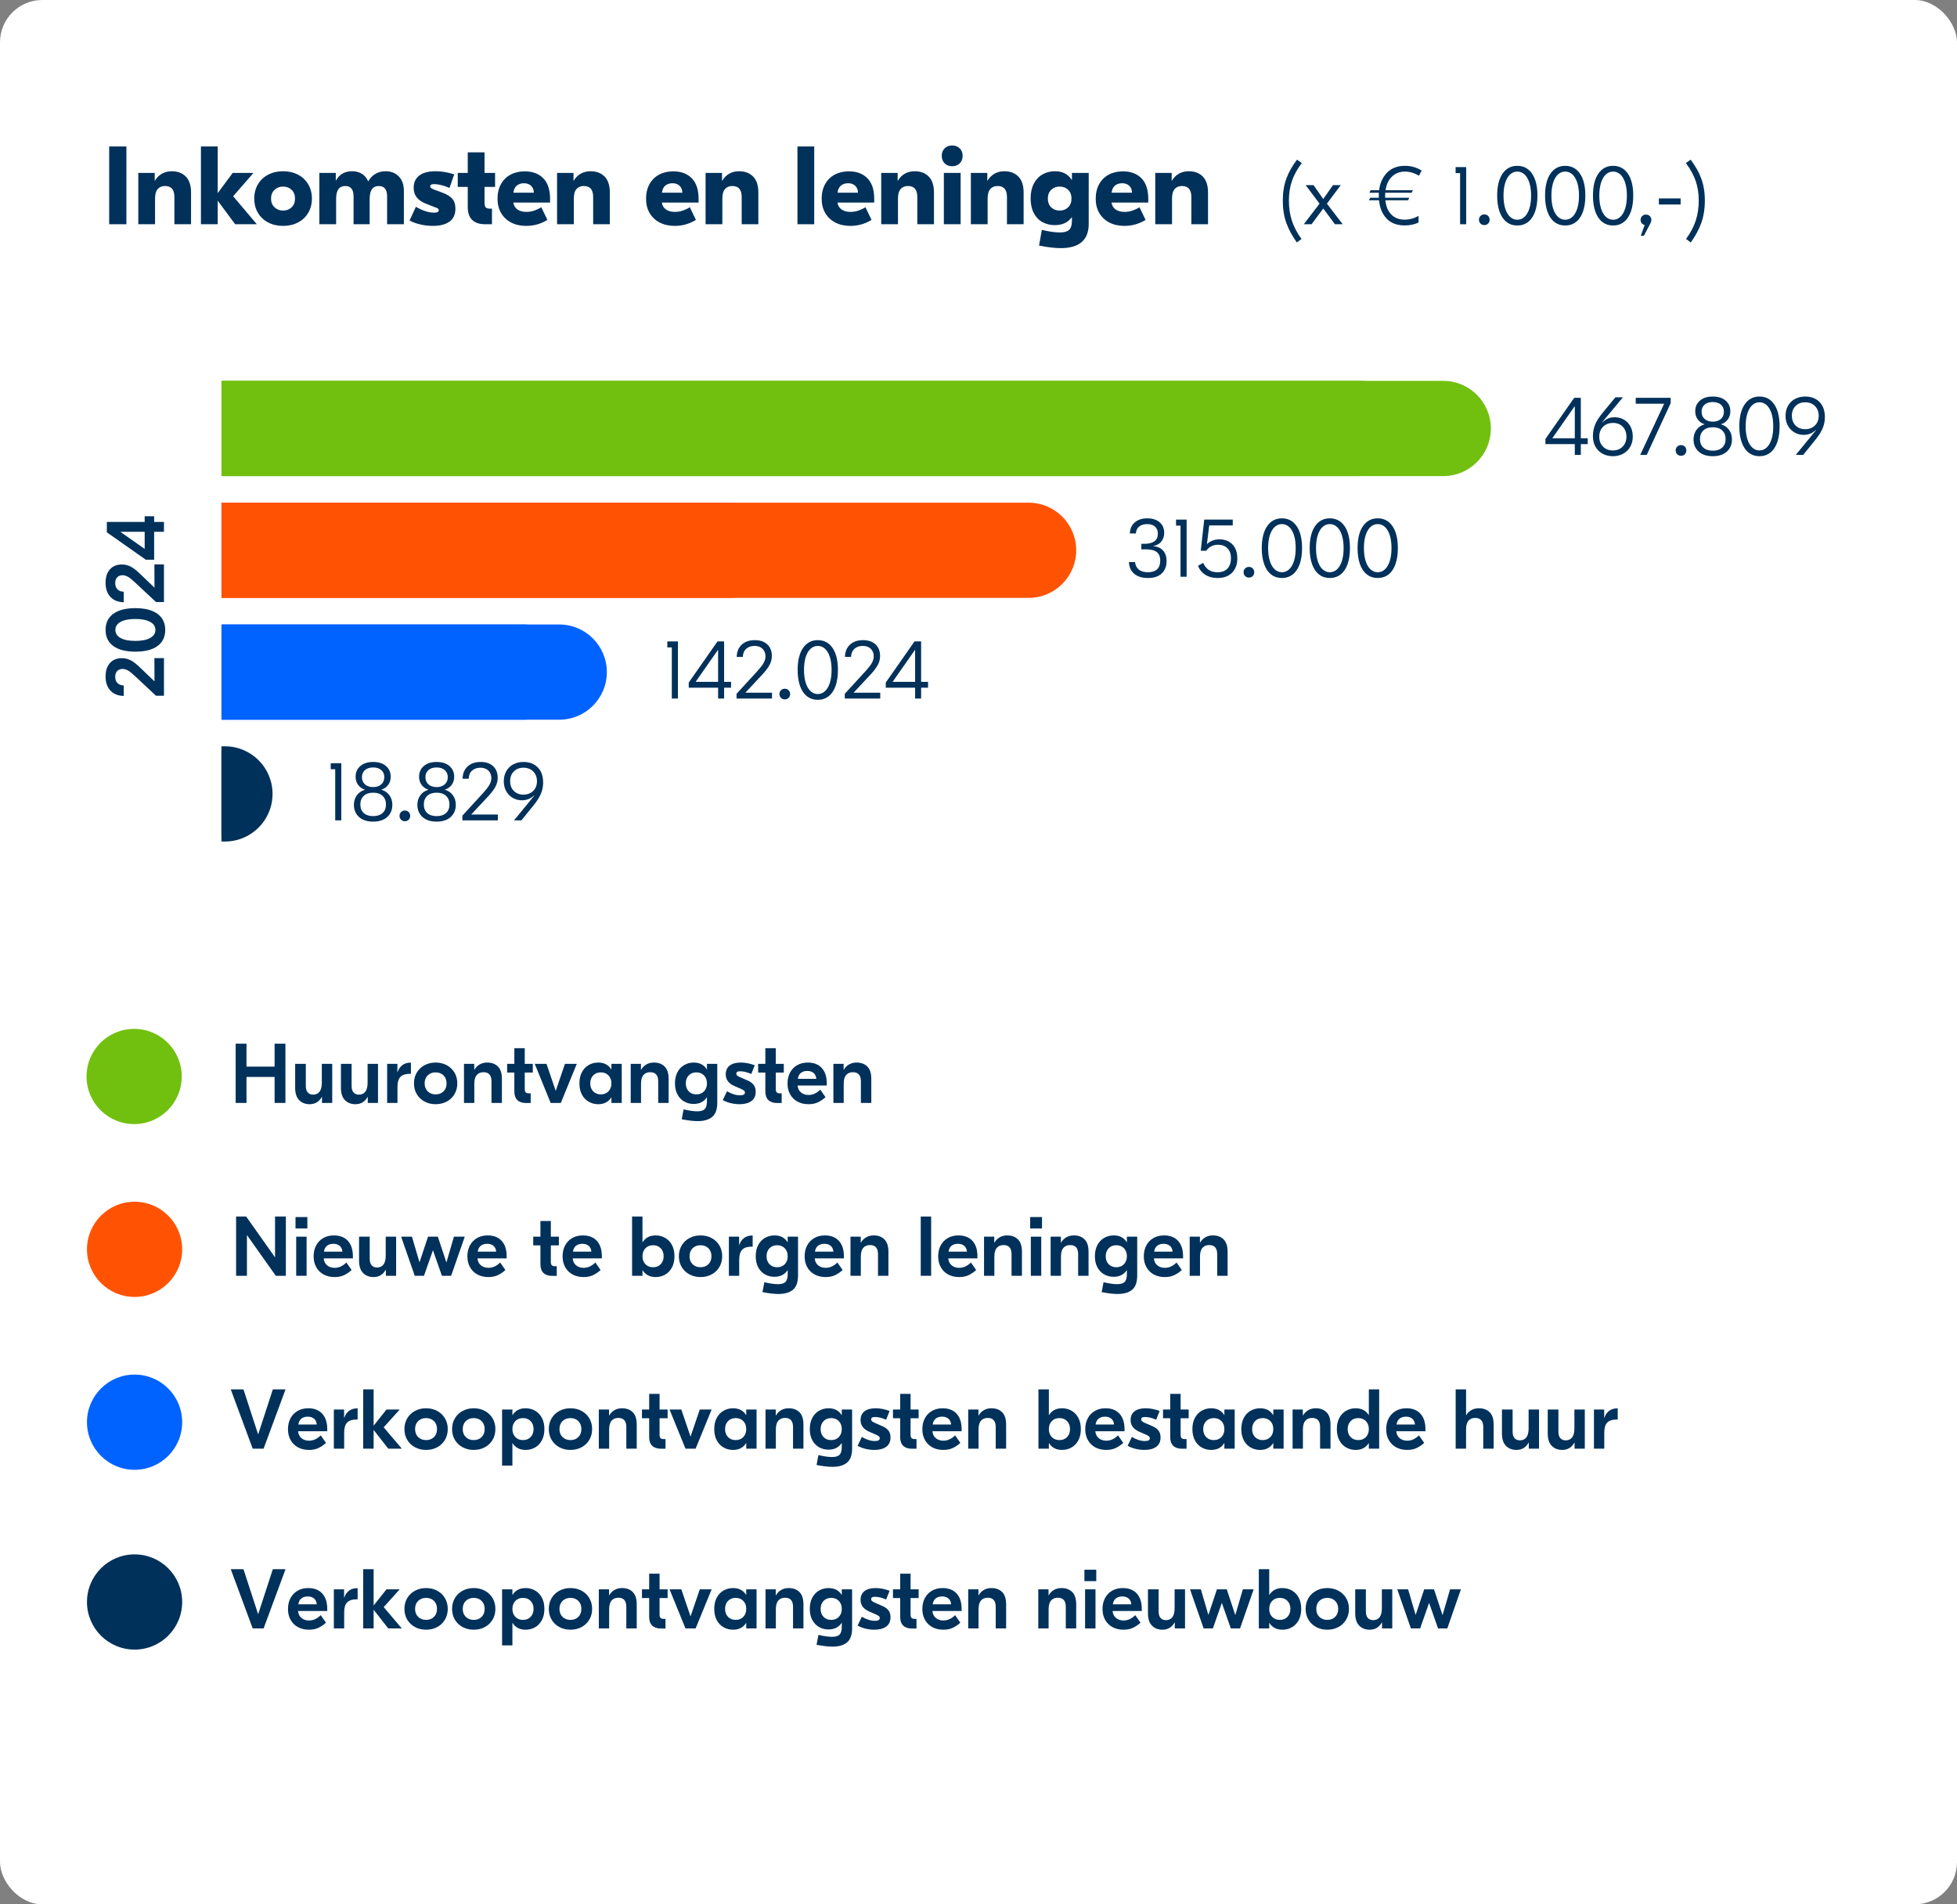 <?xml version="1.0" encoding="UTF-8"?>
<svg width="370px" height="360px" viewBox="0 0 370 360" version="1.1" xmlns="http://www.w3.org/2000/svg" xmlns:xlink="http://www.w3.org/1999/xlink">
    <rect x="0" y="0" width="370" height="360" fill="#808080" stroke="none"/>
    <title>Mobile-Graph 1</title>
    <g id="Mobile-Graph-1" stroke="none" stroke-width="1" fill="none" fill-rule="evenodd">
        <rect id="Rectangle-Copy" fill="#FFFFFF" x="0" y="0" width="370" height="360" rx="8"></rect>
        <g id="Group" transform="translate(41.868, 72)">
            <path d="M0.114,0 L215.114,0 C220.085,-1.77635684e-15 224.114,4.029 224.114,9 C224.114,13.971 220.085,18 215.114,18 L0.114,18 L0.114,18 L0.114,0 Z" id="Rectangle-Copy-3" fill="#71C010"></path>
            <path d="M0.114,23.027 L96.114,23.027 C101.085,23.027 105.114,27.057 105.114,32.027 C105.114,36.998 101.085,41.027 96.114,41.027 L0.114,41.027 L0.114,41.027 L0.114,23.027 Z" id="Rectangle-Copy-7" fill="#FF5303"></path>
            <path d="M0.114,46.055 L57.114,46.055 C62.085,46.055 66.114,50.084 66.114,55.055 C66.114,60.025 62.085,64.055 57.114,64.055 L0.114,64.055 L0.114,64.055 L0.114,46.055 Z" id="Rectangle-Copy-8" fill="#0062FF"></path>
            <path d="M5.114,78.082 C5.114,81.661 3.025,84.752 -3.34856708e-13,86.202 L-3.37397211e-13,69.962 C3.025,71.412 5.114,74.503 5.114,78.082 Z" id="Combined-Shape" fill="#00315A"></path>
        </g>
        <g id="Group" transform="translate(41.868, 72)">
            <path d="M4.54747351e-13,0 L231,0 C235.971,-1.77635684e-15 240,4.029 240,9 C240,13.971 235.971,18 231,18 L4.54747351e-13,18 L4.54747351e-13,18 L4.54747351e-13,0 Z" id="Rectangle-Copy-3" fill="#71C010"></path>
            <path d="M0,23.027 L152.604,23.027 C157.575,23.027 161.604,27.057 161.604,32.027 C161.604,36.998 157.575,41.027 152.604,41.027 L0,41.027 L0,41.027 L0,23.027 Z" id="Rectangle-Copy-7" fill="#FF5303"></path>
            <path d="M0,46.055 L63.863,46.055 C68.833,46.055 72.863,50.084 72.863,55.055 C72.863,60.025 68.833,64.055 63.863,64.055 L0,64.055 L0,64.055 L0,46.055 Z" id="Rectangle-Copy-8" fill="#0062FF"></path>
            <path d="M0,69.082 L0.66,69.082 C5.63,69.082 9.66,73.111 9.66,78.082 C9.66,83.052 5.63,87.082 0.66,87.082 L0,87.082 L0,87.082 L0,69.082 Z" id="Rectangle-Copy-17" fill="#00315A"></path>
        </g>
        <g id="2024" transform="translate(25.6, 114.575) rotate(-90) translate(-25.6, -114.575)translate(8.616, 108.935)" fill="#00315A" fill-rule="nonzero">
            <path d="M0.032,9.536 L3.712,5.6 C4.224,5.067 4.584,4.621 4.792,4.264 C5,3.907 5.104,3.557 5.104,3.216 C5.104,2.779 4.971,2.437 4.704,2.192 C4.437,1.947 4.075,1.824 3.616,1.824 C3.115,1.824 2.72,1.965 2.432,2.248 C2.144,2.531 1.995,2.928 1.984,3.44 L0,3.44 C0.021,2.363 0.357,1.52 1.008,0.912 C1.659,0.304 2.549,5.28921948e-14 3.68,5.28921948e-14 C4.757,5.28921948e-14 5.603,0.275 6.216,0.824 C6.829,1.373 7.136,2.128 7.136,3.088 C7.136,3.685 6.997,4.248 6.72,4.776 C6.443,5.304 5.973,5.904 5.312,6.576 L2.752,9.248 L7.152,9.232 L7.152,11.04 L0.032,11.04 L0.032,9.536 Z" id="Path"></path>
            <path d="M12.48,5.23798026e-14 C13.803,5.23798026e-14 14.819,0.488 15.528,1.464 C16.237,2.44 16.592,3.829 16.592,5.632 C16.592,7.435 16.235,8.827 15.52,9.808 C14.805,10.789 13.792,11.28 12.48,11.28 C11.157,11.28 10.141,10.792 9.432,9.816 C8.723,8.84 8.368,7.445 8.368,5.632 C8.368,3.829 8.723,2.44 9.432,1.464 C10.141,0.488 11.157,5.23798026e-14 12.48,5.23798026e-14 Z M12.48,1.856 C11.819,1.856 11.307,2.187 10.944,2.848 C10.581,3.509 10.4,4.437 10.4,5.632 C10.4,6.827 10.584,7.757 10.952,8.424 C11.32,9.091 11.829,9.424 12.48,9.424 C13.131,9.424 13.637,9.091 14,8.424 C14.363,7.757 14.544,6.827 14.544,5.632 C14.544,4.437 14.363,3.509 14,2.848 C13.637,2.187 13.131,1.856 12.48,1.856 Z" id="Shape"></path>
            <path d="M17.744,9.536 L21.424,5.6 C21.936,5.067 22.296,4.621 22.504,4.264 C22.712,3.907 22.816,3.557 22.816,3.216 C22.816,2.779 22.683,2.437 22.416,2.192 C22.149,1.947 21.787,1.824 21.328,1.824 C20.827,1.824 20.432,1.965 20.144,2.248 C19.856,2.531 19.707,2.928 19.696,3.44 L17.712,3.44 C17.733,2.363 18.069,1.52 18.72,0.912 C19.371,0.304 20.261,5.18076476e-14 21.392,5.18076476e-14 C22.469,5.18076476e-14 23.315,0.275 23.928,0.824 C24.541,1.373 24.848,2.128 24.848,3.088 C24.848,3.685 24.709,4.248 24.432,4.776 C24.155,5.304 23.685,5.904 23.024,6.576 L20.464,9.248 L24.864,9.232 L24.864,11.04 L17.744,11.04 L17.744,9.536 Z" id="Path"></path>
            <path d="M33.968,9.184 L32.896,9.184 L32.896,11.04 L31.024,11.04 L31.024,9.184 L25.744,9.184 L25.744,7.616 L30.928,0.24 L32.896,0.24 L32.896,7.392 L33.968,7.392 L33.968,9.184 Z M31.024,7.392 L31.024,2.88 L30.96,2.88 L27.792,7.392 L31.024,7.392 Z" id="Shape"></path>
        </g>
        <g id="467.809" transform="translate(292.188, 74.96)" fill="#00315A" fill-rule="nonzero">
            <path d="M8,8.992 L6.688,8.992 L6.688,11.04 L5.552,11.04 L5.552,8.992 L0,8.992 L0,8.016 L5.44,0.24 L6.688,0.24 L6.688,7.888 L8,7.888 L8,8.992 Z M5.552,7.888 L5.552,1.872 L5.504,1.872 L1.296,7.888 L5.552,7.888 Z" id="Shape"></path>
            <path d="M12.752,11.28 C12.037,11.28 11.395,11.128 10.824,10.824 C10.253,10.52 9.803,10.083 9.472,9.512 C9.141,8.941 8.976,8.261 8.976,7.472 C8.976,6.693 9.12,5.96 9.408,5.272 C9.696,4.584 10.171,3.845 10.832,3.056 L13.232,0.144 L14.656,0.144 L10.736,4.848 L10.784,4.88 C11.125,4.549 11.477,4.307 11.84,4.152 C12.203,3.997 12.608,3.92 13.056,3.92 C13.739,3.92 14.341,4.075 14.864,4.384 C15.387,4.693 15.792,5.123 16.08,5.672 C16.368,6.221 16.512,6.853 16.512,7.568 C16.512,8.293 16.352,8.936 16.032,9.496 C15.712,10.056 15.267,10.493 14.696,10.808 C14.125,11.123 13.477,11.28 12.752,11.28 Z M12.752,10.192 C13.509,10.192 14.125,9.952 14.6,9.472 C15.075,8.992 15.312,8.363 15.312,7.584 C15.312,6.805 15.08,6.179 14.616,5.704 C14.152,5.229 13.541,4.992 12.784,4.992 C12.005,4.992 11.376,5.232 10.896,5.712 C10.416,6.192 10.176,6.821 10.176,7.6 C10.176,8.368 10.413,8.992 10.888,9.472 C11.363,9.952 11.984,10.192 12.752,10.192 Z" id="Shape"></path>
            <polygon id="Path" points="23.68 1.248 19.152 11.04 17.92 11.04 22.448 1.36 17.072 1.36 17.072 0.24 23.68 0.24"></polygon>
            <path d="M25.632,9.184 C25.931,9.184 26.173,9.28 26.36,9.472 C26.547,9.664 26.64,9.904 26.64,10.192 C26.64,10.48 26.547,10.72 26.36,10.912 C26.173,11.104 25.931,11.2 25.632,11.2 C25.344,11.2 25.104,11.104 24.912,10.912 C24.72,10.72 24.624,10.48 24.624,10.192 C24.624,9.904 24.72,9.664 24.912,9.472 C25.104,9.28 25.344,9.184 25.632,9.184 Z" id="Path"></path>
            <path d="M31.632,11.28 C30.501,11.28 29.613,10.989 28.968,10.408 C28.323,9.827 28,9.056 28,8.096 C28,7.403 28.187,6.803 28.56,6.296 C28.933,5.789 29.435,5.445 30.064,5.264 L30.064,5.232 C29.552,5.072 29.133,4.776 28.808,4.344 C28.483,3.912 28.32,3.397 28.32,2.8 C28.32,1.957 28.619,1.28 29.216,0.768 C29.813,0.256 30.619,0 31.632,0 C32.656,0 33.467,0.256 34.064,0.768 C34.661,1.28 34.96,1.957 34.96,2.8 C34.96,3.397 34.797,3.912 34.472,4.344 C34.147,4.776 33.728,5.072 33.216,5.232 L33.216,5.264 C33.845,5.445 34.344,5.789 34.712,6.296 C35.08,6.803 35.264,7.403 35.264,8.096 C35.264,9.056 34.941,9.827 34.296,10.408 C33.651,10.989 32.763,11.28 31.632,11.28 Z M31.632,4.752 C32.272,4.752 32.784,4.581 33.168,4.24 C33.552,3.899 33.744,3.445 33.744,2.88 C33.744,2.315 33.555,1.867 33.176,1.536 C32.797,1.205 32.283,1.04 31.632,1.04 C30.981,1.04 30.467,1.205 30.088,1.536 C29.709,1.867 29.52,2.315 29.52,2.88 C29.52,3.445 29.712,3.899 30.096,4.24 C30.48,4.581 30.992,4.752 31.632,4.752 Z M31.632,10.24 C32.389,10.24 32.984,10.045 33.416,9.656 C33.848,9.267 34.064,8.725 34.064,8.032 C34.064,7.36 33.851,6.821 33.424,6.416 C32.997,6.011 32.4,5.808 31.632,5.808 C30.875,5.808 30.283,6.011 29.856,6.416 C29.429,6.821 29.216,7.36 29.216,8.032 C29.216,8.725 29.429,9.267 29.856,9.656 C30.283,10.045 30.875,10.24 31.632,10.24 Z" id="Shape"></path>
            <path d="M40.464,0 C41.648,0 42.579,0.493 43.256,1.48 C43.933,2.467 44.272,3.851 44.272,5.632 C44.272,6.816 44.12,7.832 43.816,8.68 C43.512,9.528 43.072,10.173 42.496,10.616 C41.92,11.059 41.243,11.28 40.464,11.28 C39.685,11.28 39.008,11.059 38.432,10.616 C37.856,10.173 37.416,9.528 37.112,8.68 C36.808,7.832 36.656,6.816 36.656,5.632 C36.656,3.851 36.995,2.467 37.672,1.48 C38.349,0.493 39.28,0 40.464,0 Z M40.464,1.088 C39.941,1.088 39.483,1.272 39.088,1.64 C38.693,2.008 38.389,2.533 38.176,3.216 C37.963,3.899 37.856,4.704 37.856,5.632 C37.856,6.56 37.963,7.365 38.176,8.048 C38.389,8.731 38.693,9.259 39.088,9.632 C39.483,10.005 39.941,10.192 40.464,10.192 C40.987,10.192 41.445,10.005 41.84,9.632 C42.235,9.259 42.539,8.731 42.752,8.048 C42.965,7.365 43.072,6.56 43.072,5.632 C43.072,4.704 42.965,3.899 42.752,3.216 C42.539,2.533 42.235,2.008 41.84,1.64 C41.445,1.272 40.987,1.088 40.464,1.088 Z" id="Shape"></path>
            <path d="M51.168,6.352 L51.136,6.32 C50.816,6.629 50.459,6.861 50.064,7.016 C49.669,7.171 49.259,7.248 48.832,7.248 C48.181,7.248 47.592,7.091 47.064,6.776 C46.536,6.461 46.125,6.032 45.832,5.488 C45.539,4.944 45.392,4.336 45.392,3.664 C45.392,2.939 45.549,2.299 45.864,1.744 C46.179,1.189 46.619,0.76 47.184,0.456 C47.749,0.152 48.395,0 49.12,0 C50.24,0 51.139,0.344 51.816,1.032 C52.493,1.72 52.832,2.677 52.832,3.904 C52.832,4.629 52.693,5.325 52.416,5.992 C52.139,6.659 51.685,7.381 51.056,8.16 L48.72,11.04 L47.328,11.04 L51.168,6.352 Z M49.104,6.176 C49.861,6.176 50.477,5.941 50.952,5.472 C51.427,5.003 51.664,4.395 51.664,3.648 C51.664,2.891 51.429,2.275 50.96,1.8 C50.491,1.325 49.872,1.088 49.104,1.088 C48.368,1.088 47.765,1.32 47.296,1.784 C46.827,2.248 46.592,2.864 46.592,3.632 C46.592,4.389 46.824,5.003 47.288,5.472 C47.752,5.941 48.357,6.176 49.104,6.176 Z" id="Shape"></path>
        </g>
        <g id="142.024" transform="translate(126.168, 121.015)" fill="#00315A" fill-rule="nonzero">
            <polygon id="Path" points="2 11.04 0.848 11.04 0.848 1.376 0 1.376 0 0.24 2 0.24"></polygon>
            <path d="M12.048,8.992 L10.736,8.992 L10.736,11.04 L9.6,11.04 L9.6,8.992 L4.048,8.992 L4.048,8.016 L9.488,0.24 L10.736,0.24 L10.736,7.888 L12.048,7.888 L12.048,8.992 Z M9.6,7.888 L9.6,1.872 L9.552,1.872 L5.344,7.888 L9.6,7.888 Z" id="Shape"></path>
            <path d="M13.088,10.144 L17.104,5.76 C17.605,5.205 17.973,4.72 18.208,4.304 C18.443,3.888 18.56,3.467 18.56,3.04 C18.56,2.464 18.373,1.995 18,1.632 C17.627,1.269 17.12,1.088 16.48,1.088 C15.851,1.088 15.331,1.269 14.92,1.632 C14.509,1.995 14.293,2.507 14.272,3.168 L13.12,3.168 C13.141,2.187 13.459,1.413 14.072,0.848 C14.685,0.283 15.504,0 16.528,0 C17.541,0 18.333,0.269 18.904,0.808 C19.475,1.347 19.76,2.075 19.76,2.992 C19.76,3.568 19.624,4.117 19.352,4.64 C19.08,5.163 18.656,5.739 18.08,6.368 L14.752,9.936 L19.792,9.936 L19.792,11.04 L13.088,11.04 L13.088,10.144 Z" id="Path"></path>
            <path d="M22.208,9.184 C22.507,9.184 22.749,9.28 22.936,9.472 C23.123,9.664 23.216,9.904 23.216,10.192 C23.216,10.48 23.123,10.72 22.936,10.912 C22.749,11.104 22.507,11.2 22.208,11.2 C21.92,11.2 21.68,11.104 21.488,10.912 C21.296,10.72 21.2,10.48 21.2,10.192 C21.2,9.904 21.296,9.664 21.488,9.472 C21.68,9.28 21.92,9.184 22.208,9.184 Z" id="Path"></path>
            <path d="M28.448,0 C29.632,0 30.563,0.493 31.24,1.48 C31.917,2.467 32.256,3.851 32.256,5.632 C32.256,6.816 32.104,7.832 31.8,8.68 C31.496,9.528 31.056,10.173 30.48,10.616 C29.904,11.059 29.227,11.28 28.448,11.28 C27.669,11.28 26.992,11.059 26.416,10.616 C25.84,10.173 25.4,9.528 25.096,8.68 C24.792,7.832 24.64,6.816 24.64,5.632 C24.64,3.851 24.979,2.467 25.656,1.48 C26.333,0.493 27.264,0 28.448,0 Z M28.448,1.088 C27.925,1.088 27.467,1.272 27.072,1.64 C26.677,2.008 26.373,2.533 26.16,3.216 C25.947,3.899 25.84,4.704 25.84,5.632 C25.84,6.56 25.947,7.365 26.16,8.048 C26.373,8.731 26.677,9.259 27.072,9.632 C27.467,10.005 27.925,10.192 28.448,10.192 C28.971,10.192 29.429,10.005 29.824,9.632 C30.219,9.259 30.523,8.731 30.736,8.048 C30.949,7.365 31.056,6.56 31.056,5.632 C31.056,4.704 30.949,3.899 30.736,3.216 C30.523,2.533 30.219,2.008 29.824,1.64 C29.429,1.272 28.971,1.088 28.448,1.088 Z" id="Shape"></path>
            <path d="M33.552,10.144 L37.568,5.76 C38.069,5.205 38.437,4.72 38.672,4.304 C38.907,3.888 39.024,3.467 39.024,3.04 C39.024,2.464 38.837,1.995 38.464,1.632 C38.091,1.269 37.584,1.088 36.944,1.088 C36.315,1.088 35.795,1.269 35.384,1.632 C34.973,1.995 34.757,2.507 34.736,3.168 L33.584,3.168 C33.605,2.187 33.923,1.413 34.536,0.848 C35.149,0.283 35.968,0 36.992,0 C38.005,0 38.797,0.269 39.368,0.808 C39.939,1.347 40.224,2.075 40.224,2.992 C40.224,3.568 40.088,4.117 39.816,4.64 C39.544,5.163 39.12,5.739 38.544,6.368 L35.216,9.936 L40.256,9.936 L40.256,11.04 L33.552,11.04 L33.552,10.144 Z" id="Path"></path>
            <path d="M49.296,8.992 L47.984,8.992 L47.984,11.04 L46.848,11.04 L46.848,8.992 L41.296,8.992 L41.296,8.016 L46.736,0.24 L47.984,0.24 L47.984,7.888 L49.296,7.888 L49.296,8.992 Z M46.848,7.888 L46.848,1.872 L46.8,1.872 L42.592,7.888 L46.848,7.888 Z" id="Shape"></path>
        </g>
        <g id="315.000" transform="translate(213.437, 97.987)" fill="#00315A" fill-rule="nonzero">
            <path d="M3.472,0 C4.453,0 5.232,0.248 5.808,0.744 C6.384,1.24 6.672,1.904 6.672,2.736 C6.672,3.376 6.496,3.92 6.144,4.368 C5.792,4.816 5.285,5.104 4.624,5.232 L4.624,5.264 C5.413,5.328 6.027,5.605 6.464,6.096 C6.901,6.587 7.12,7.248 7.12,8.08 C7.12,9.061 6.816,9.84 6.208,10.416 C5.6,10.992 4.731,11.28 3.6,11.28 C2.523,11.28 1.667,11.021 1.032,10.504 C0.397,9.987 0.053,9.243 0,8.272 L1.168,8.272 C1.221,8.869 1.453,9.339 1.864,9.68 C2.275,10.021 2.853,10.192 3.6,10.192 C4.347,10.192 4.92,10.008 5.32,9.64 C5.72,9.272 5.92,8.72 5.92,7.984 C5.92,7.227 5.688,6.68 5.224,6.344 C4.76,6.008 4,5.845 2.944,5.856 L2.352,5.856 L2.352,4.816 L2.944,4.816 C3.755,4.816 4.379,4.659 4.816,4.344 C5.253,4.029 5.472,3.552 5.472,2.912 C5.472,2.336 5.296,1.888 4.944,1.568 C4.592,1.248 4.096,1.088 3.456,1.088 C2.837,1.088 2.333,1.24 1.944,1.544 C1.555,1.848 1.349,2.288 1.328,2.864 L0.176,2.864 C0.208,1.979 0.52,1.28 1.112,0.768 C1.704,0.256 2.491,0 3.472,0 Z" id="Path"></path>
            <polygon id="Path" points="10.912 11.04 9.76 11.04 9.76 1.376 8.912 1.376 8.912 0.24 10.912 0.24"></polygon>
            <path d="M17.12,3.968 C17.771,3.968 18.352,4.107 18.864,4.384 C19.376,4.661 19.776,5.069 20.064,5.608 C20.352,6.147 20.496,6.789 20.496,7.536 C20.496,8.688 20.168,9.6 19.512,10.272 C18.856,10.944 17.941,11.28 16.768,11.28 C15.872,11.28 15.104,11.08 14.464,10.68 C13.824,10.28 13.355,9.712 13.056,8.976 L14.032,8.416 C14.309,9.013 14.664,9.459 15.096,9.752 C15.528,10.045 16.08,10.192 16.752,10.192 C17.595,10.192 18.229,9.952 18.656,9.472 C19.083,8.992 19.296,8.352 19.296,7.552 C19.296,6.741 19.075,6.112 18.632,5.664 C18.189,5.216 17.6,4.992 16.864,4.992 C16.373,4.992 15.936,5.093 15.552,5.296 C15.168,5.499 14.859,5.776 14.624,6.128 L13.584,6.128 L14.24,0.24 L19.632,0.24 L19.632,1.344 L15.184,1.344 L14.752,4.848 L14.784,4.848 C15.061,4.581 15.4,4.368 15.8,4.208 C16.2,4.048 16.64,3.968 17.12,3.968 Z" id="Path"></path>
            <path d="M22.688,9.184 C22.987,9.184 23.229,9.28 23.416,9.472 C23.603,9.664 23.696,9.904 23.696,10.192 C23.696,10.48 23.603,10.72 23.416,10.912 C23.229,11.104 22.987,11.2 22.688,11.2 C22.4,11.2 22.16,11.104 21.968,10.912 C21.776,10.72 21.68,10.48 21.68,10.192 C21.68,9.904 21.776,9.664 21.968,9.472 C22.16,9.28 22.4,9.184 22.688,9.184 Z" id="Path"></path>
            <path d="M28.928,0 C30.112,0 31.043,0.493 31.72,1.48 C32.397,2.467 32.736,3.851 32.736,5.632 C32.736,6.816 32.584,7.832 32.28,8.68 C31.976,9.528 31.536,10.173 30.96,10.616 C30.384,11.059 29.707,11.28 28.928,11.28 C28.149,11.28 27.472,11.059 26.896,10.616 C26.32,10.173 25.88,9.528 25.576,8.68 C25.272,7.832 25.12,6.816 25.12,5.632 C25.12,3.851 25.459,2.467 26.136,1.48 C26.813,0.493 27.744,0 28.928,0 Z M28.928,1.088 C28.405,1.088 27.947,1.272 27.552,1.64 C27.157,2.008 26.853,2.533 26.64,3.216 C26.427,3.899 26.32,4.704 26.32,5.632 C26.32,6.56 26.427,7.365 26.64,8.048 C26.853,8.731 27.157,9.259 27.552,9.632 C27.947,10.005 28.405,10.192 28.928,10.192 C29.451,10.192 29.909,10.005 30.304,9.632 C30.699,9.259 31.003,8.731 31.216,8.048 C31.429,7.365 31.536,6.56 31.536,5.632 C31.536,4.704 31.429,3.899 31.216,3.216 C31.003,2.533 30.699,2.008 30.304,1.64 C29.909,1.272 29.451,1.088 28.928,1.088 Z" id="Shape"></path>
            <path d="M37.984,0 C39.168,0 40.099,0.493 40.776,1.48 C41.453,2.467 41.792,3.851 41.792,5.632 C41.792,6.816 41.64,7.832 41.336,8.68 C41.032,9.528 40.592,10.173 40.016,10.616 C39.44,11.059 38.763,11.28 37.984,11.28 C37.205,11.28 36.528,11.059 35.952,10.616 C35.376,10.173 34.936,9.528 34.632,8.68 C34.328,7.832 34.176,6.816 34.176,5.632 C34.176,3.851 34.515,2.467 35.192,1.48 C35.869,0.493 36.8,0 37.984,0 Z M37.984,1.088 C37.461,1.088 37.003,1.272 36.608,1.64 C36.213,2.008 35.909,2.533 35.696,3.216 C35.483,3.899 35.376,4.704 35.376,5.632 C35.376,6.56 35.483,7.365 35.696,8.048 C35.909,8.731 36.213,9.259 36.608,9.632 C37.003,10.005 37.461,10.192 37.984,10.192 C38.507,10.192 38.965,10.005 39.36,9.632 C39.755,9.259 40.059,8.731 40.272,8.048 C40.485,7.365 40.592,6.56 40.592,5.632 C40.592,4.704 40.485,3.899 40.272,3.216 C40.059,2.533 39.755,2.008 39.36,1.64 C38.965,1.272 38.507,1.088 37.984,1.088 Z" id="Shape"></path>
            <path d="M47.04,0 C48.224,0 49.155,0.493 49.832,1.48 C50.509,2.467 50.848,3.851 50.848,5.632 C50.848,6.816 50.696,7.832 50.392,8.68 C50.088,9.528 49.648,10.173 49.072,10.616 C48.496,11.059 47.819,11.28 47.04,11.28 C46.261,11.28 45.584,11.059 45.008,10.616 C44.432,10.173 43.992,9.528 43.688,8.68 C43.384,7.832 43.232,6.816 43.232,5.632 C43.232,3.851 43.571,2.467 44.248,1.48 C44.925,0.493 45.856,0 47.04,0 Z M47.04,1.088 C46.517,1.088 46.059,1.272 45.664,1.64 C45.269,2.008 44.965,2.533 44.752,3.216 C44.539,3.899 44.432,4.704 44.432,5.632 C44.432,6.56 44.539,7.365 44.752,8.048 C44.965,8.731 45.269,9.259 45.664,9.632 C46.059,10.005 46.517,10.192 47.04,10.192 C47.563,10.192 48.021,10.005 48.416,9.632 C48.811,9.259 49.115,8.731 49.328,8.048 C49.541,7.365 49.648,6.56 49.648,5.632 C49.648,4.704 49.541,3.899 49.328,3.216 C49.115,2.533 48.811,2.008 48.416,1.64 C48.021,1.272 47.563,1.088 47.04,1.088 Z" id="Shape"></path>
        </g>
        <g id="18.829" transform="translate(62.529, 144.042)" fill="#00315A" fill-rule="nonzero">
            <polygon id="Path" points="2 11.04 0.848 11.04 0.848 1.376 0 1.376 0 0.24 2 0.24"></polygon>
            <path d="M8.016,11.28 C6.885,11.28 5.997,10.989 5.352,10.408 C4.707,9.827 4.384,9.056 4.384,8.096 C4.384,7.403 4.571,6.803 4.944,6.296 C5.317,5.789 5.819,5.445 6.448,5.264 L6.448,5.232 C5.936,5.072 5.517,4.776 5.192,4.344 C4.867,3.912 4.704,3.397 4.704,2.8 C4.704,1.957 5.003,1.28 5.6,0.768 C6.197,0.256 7.003,0 8.016,0 C9.04,0 9.851,0.256 10.448,0.768 C11.045,1.28 11.344,1.957 11.344,2.8 C11.344,3.397 11.181,3.912 10.856,4.344 C10.531,4.776 10.112,5.072 9.6,5.232 L9.6,5.264 C10.229,5.445 10.728,5.789 11.096,6.296 C11.464,6.803 11.648,7.403 11.648,8.096 C11.648,9.056 11.325,9.827 10.68,10.408 C10.035,10.989 9.147,11.28 8.016,11.28 Z M8.016,4.752 C8.656,4.752 9.168,4.581 9.552,4.24 C9.936,3.899 10.128,3.445 10.128,2.88 C10.128,2.315 9.939,1.867 9.56,1.536 C9.181,1.205 8.667,1.04 8.016,1.04 C7.365,1.04 6.851,1.205 6.472,1.536 C6.093,1.867 5.904,2.315 5.904,2.88 C5.904,3.445 6.096,3.899 6.48,4.24 C6.864,4.581 7.376,4.752 8.016,4.752 Z M8.016,10.24 C8.773,10.24 9.368,10.045 9.8,9.656 C10.232,9.267 10.448,8.725 10.448,8.032 C10.448,7.36 10.235,6.821 9.808,6.416 C9.381,6.011 8.784,5.808 8.016,5.808 C7.259,5.808 6.667,6.011 6.24,6.416 C5.813,6.821 5.6,7.36 5.6,8.032 C5.6,8.725 5.813,9.267 6.24,9.656 C6.667,10.045 7.259,10.24 8.016,10.24 Z" id="Shape"></path>
            <path d="M14.016,9.184 C14.315,9.184 14.557,9.28 14.744,9.472 C14.931,9.664 15.024,9.904 15.024,10.192 C15.024,10.48 14.931,10.72 14.744,10.912 C14.557,11.104 14.315,11.2 14.016,11.2 C13.728,11.2 13.488,11.104 13.296,10.912 C13.104,10.72 13.008,10.48 13.008,10.192 C13.008,9.904 13.104,9.664 13.296,9.472 C13.488,9.28 13.728,9.184 14.016,9.184 Z" id="Path"></path>
            <path d="M20.016,11.28 C18.885,11.28 17.997,10.989 17.352,10.408 C16.707,9.827 16.384,9.056 16.384,8.096 C16.384,7.403 16.571,6.803 16.944,6.296 C17.317,5.789 17.819,5.445 18.448,5.264 L18.448,5.232 C17.936,5.072 17.517,4.776 17.192,4.344 C16.867,3.912 16.704,3.397 16.704,2.8 C16.704,1.957 17.003,1.28 17.6,0.768 C18.197,0.256 19.003,0 20.016,0 C21.04,0 21.851,0.256 22.448,0.768 C23.045,1.28 23.344,1.957 23.344,2.8 C23.344,3.397 23.181,3.912 22.856,4.344 C22.531,4.776 22.112,5.072 21.6,5.232 L21.6,5.264 C22.229,5.445 22.728,5.789 23.096,6.296 C23.464,6.803 23.648,7.403 23.648,8.096 C23.648,9.056 23.325,9.827 22.68,10.408 C22.035,10.989 21.147,11.28 20.016,11.28 Z M20.016,4.752 C20.656,4.752 21.168,4.581 21.552,4.24 C21.936,3.899 22.128,3.445 22.128,2.88 C22.128,2.315 21.939,1.867 21.56,1.536 C21.181,1.205 20.667,1.04 20.016,1.04 C19.365,1.04 18.851,1.205 18.472,1.536 C18.093,1.867 17.904,2.315 17.904,2.88 C17.904,3.445 18.096,3.899 18.48,4.24 C18.864,4.581 19.376,4.752 20.016,4.752 Z M20.016,10.24 C20.773,10.24 21.368,10.045 21.8,9.656 C22.232,9.267 22.448,8.725 22.448,8.032 C22.448,7.36 22.235,6.821 21.808,6.416 C21.381,6.011 20.784,5.808 20.016,5.808 C19.259,5.808 18.667,6.011 18.24,6.416 C17.813,6.821 17.6,7.36 17.6,8.032 C17.6,8.725 17.813,9.267 18.24,9.656 C18.667,10.045 19.259,10.24 20.016,10.24 Z" id="Shape"></path>
            <path d="M24.896,10.144 L28.912,5.76 C29.413,5.205 29.781,4.72 30.016,4.304 C30.251,3.888 30.368,3.467 30.368,3.04 C30.368,2.464 30.181,1.995 29.808,1.632 C29.435,1.269 28.928,1.088 28.288,1.088 C27.659,1.088 27.139,1.269 26.728,1.632 C26.317,1.995 26.101,2.507 26.08,3.168 L24.928,3.168 C24.949,2.187 25.267,1.413 25.88,0.848 C26.493,0.283 27.312,0 28.336,0 C29.349,0 30.141,0.269 30.712,0.808 C31.283,1.347 31.568,2.075 31.568,2.992 C31.568,3.568 31.432,4.117 31.16,4.64 C30.888,5.163 30.464,5.739 29.888,6.368 L26.56,9.936 L31.6,9.936 L31.6,11.04 L24.896,11.04 L24.896,10.144 Z" id="Path"></path>
            <path d="M38.496,6.352 L38.464,6.32 C38.144,6.629 37.787,6.861 37.392,7.016 C36.997,7.171 36.587,7.248 36.16,7.248 C35.509,7.248 34.92,7.091 34.392,6.776 C33.864,6.461 33.453,6.032 33.16,5.488 C32.867,4.944 32.72,4.336 32.72,3.664 C32.72,2.939 32.877,2.299 33.192,1.744 C33.507,1.189 33.947,0.76 34.512,0.456 C35.077,0.152 35.723,0 36.448,0 C37.568,0 38.467,0.344 39.144,1.032 C39.821,1.72 40.16,2.677 40.16,3.904 C40.16,4.629 40.021,5.325 39.744,5.992 C39.467,6.659 39.013,7.381 38.384,8.16 L36.048,11.04 L34.656,11.04 L38.496,6.352 Z M36.432,6.176 C37.189,6.176 37.805,5.941 38.28,5.472 C38.755,5.003 38.992,4.395 38.992,3.648 C38.992,2.891 38.757,2.275 38.288,1.8 C37.819,1.325 37.2,1.088 36.432,1.088 C35.696,1.088 35.093,1.32 34.624,1.784 C34.155,2.248 33.92,2.864 33.92,3.632 C33.92,4.389 34.152,5.003 34.616,5.472 C35.08,5.941 35.685,6.176 36.432,6.176 Z" id="Shape"></path>
        </g>
        <g id="Huurontvangsten" transform="translate(44.556, 197.3)" fill="#00315A" fill-rule="nonzero">
            <polygon id="Path" points="9.408 0 9.408 11.2 7.36 11.2 7.36 6.288 2.048 6.288 2.048 11.2 0 11.2 0 0 2.048 0 2.048 4.336 7.36 4.336 7.36 0"></polygon>
            <path d="M13.984,11.44 C13.173,11.44 12.515,11.184 12.008,10.672 C11.501,10.16 11.248,9.381 11.248,8.336 L11.248,3.808 L13.264,3.808 L13.264,7.984 C13.264,8.539 13.387,8.952 13.632,9.224 C13.877,9.496 14.219,9.632 14.656,9.632 C15.168,9.632 15.568,9.448 15.856,9.08 C16.144,8.712 16.288,8.139 16.288,7.36 L16.288,3.808 L18.256,3.808 L18.256,11.2 L16.32,11.2 L16.32,10.064 L16.288,10.064 C15.776,10.981 15.008,11.44 13.984,11.44 Z" id="Path"></path>
            <path d="M22.64,11.44 C21.829,11.44 21.171,11.184 20.664,10.672 C20.157,10.16 19.904,9.381 19.904,8.336 L19.904,3.808 L21.92,3.808 L21.92,7.984 C21.92,8.539 22.043,8.952 22.288,9.224 C22.533,9.496 22.875,9.632 23.312,9.632 C23.824,9.632 24.224,9.448 24.512,9.08 C24.8,8.712 24.944,8.139 24.944,7.36 L24.944,3.808 L26.912,3.808 L26.912,11.2 L24.976,11.2 L24.976,10.064 L24.944,10.064 C24.432,10.981 23.664,11.44 22.64,11.44 Z" id="Path"></path>
            <path d="M33.136,5.696 L32.912,5.696 C32.112,5.696 31.525,5.888 31.152,6.272 C30.779,6.656 30.592,7.291 30.592,8.176 L30.592,11.2 L28.64,11.2 L28.64,3.808 L30.576,3.808 L30.576,5.376 L30.608,5.376 C30.8,4.8 31.104,4.357 31.52,4.048 C31.936,3.739 32.448,3.584 33.056,3.584 L33.136,3.584 L33.136,5.696 Z" id="Path"></path>
            <path d="M37.808,3.568 C38.587,3.568 39.288,3.736 39.912,4.072 C40.536,4.408 41.024,4.875 41.376,5.472 C41.728,6.069 41.904,6.747 41.904,7.504 C41.904,8.261 41.728,8.939 41.376,9.536 C41.024,10.133 40.536,10.6 39.912,10.936 C39.288,11.272 38.587,11.44 37.808,11.44 C37.029,11.44 36.328,11.272 35.704,10.936 C35.08,10.6 34.592,10.133 34.24,9.536 C33.888,8.939 33.712,8.261 33.712,7.504 C33.712,6.747 33.888,6.069 34.24,5.472 C34.592,4.875 35.08,4.408 35.704,4.072 C36.328,3.736 37.029,3.568 37.808,3.568 Z M37.808,5.424 C37.2,5.424 36.701,5.613 36.312,5.992 C35.923,6.371 35.728,6.875 35.728,7.504 C35.728,8.133 35.923,8.637 36.312,9.016 C36.701,9.395 37.2,9.584 37.808,9.584 C38.416,9.584 38.912,9.395 39.296,9.016 C39.68,8.637 39.872,8.133 39.872,7.504 C39.872,6.875 39.68,6.371 39.296,5.992 C38.912,5.613 38.416,5.424 37.808,5.424 Z" id="Shape"></path>
            <path d="M47.552,3.568 C48.405,3.568 49.083,3.819 49.584,4.32 C50.085,4.821 50.336,5.595 50.336,6.64 L50.336,11.2 L48.368,11.2 L48.368,7.104 C48.368,5.963 47.861,5.392 46.848,5.392 C46.315,5.392 45.893,5.568 45.584,5.92 C45.275,6.272 45.12,6.827 45.12,7.584 L45.12,11.2 L43.168,11.2 L43.168,3.808 L45.104,3.808 L45.104,4.928 L45.136,4.928 C45.392,4.491 45.725,4.155 46.136,3.92 C46.547,3.685 47.019,3.568 47.552,3.568 Z" id="Path"></path>
            <path d="M54.656,5.456 L54.656,8.56 C54.656,8.859 54.715,9.072 54.832,9.2 C54.949,9.328 55.152,9.392 55.44,9.392 L55.776,9.392 L55.776,11.216 L54.912,11.216 C54.197,11.216 53.648,11.032 53.264,10.664 C52.88,10.296 52.688,9.749 52.688,9.024 L52.688,5.456 L51.328,5.456 L51.328,3.808 L52.688,3.808 L52.688,0.848 L54.656,0.848 L54.656,3.808 L56.176,3.808 L56.176,5.456 L54.656,5.456 Z" id="Path"></path>
            <polygon id="Path" points="64.496 3.808 61.472 11.2 59.552 11.2 56.544 3.808 58.768 3.808 60.512 8.928 62.256 3.808"></polygon>
            <path d="M68.544,11.44 C67.893,11.44 67.296,11.285 66.752,10.976 C66.208,10.667 65.779,10.216 65.464,9.624 C65.149,9.032 64.992,8.325 64.992,7.504 C64.992,6.683 65.149,5.976 65.464,5.384 C65.779,4.792 66.208,4.341 66.752,4.032 C67.296,3.723 67.893,3.568 68.544,3.568 C69.12,3.568 69.613,3.68 70.024,3.904 C70.435,4.128 70.763,4.443 71.008,4.848 L71.04,4.848 L71.04,3.808 L72.992,3.808 L72.992,11.2 L71.04,11.2 L71.04,10.16 L71.008,10.16 C70.763,10.565 70.435,10.88 70.024,11.104 C69.613,11.328 69.12,11.44 68.544,11.44 Z M69.04,9.584 C69.637,9.584 70.12,9.392 70.488,9.008 C70.856,8.624 71.04,8.123 71.04,7.504 C71.04,6.885 70.856,6.384 70.488,6 C70.12,5.616 69.637,5.424 69.04,5.424 C68.443,5.424 67.96,5.616 67.592,6 C67.224,6.384 67.04,6.885 67.04,7.504 C67.04,8.123 67.224,8.624 67.592,9.008 C67.96,9.392 68.443,9.584 69.04,9.584 Z" id="Shape"></path>
            <path d="M79.072,3.568 C79.925,3.568 80.603,3.819 81.104,4.32 C81.605,4.821 81.856,5.595 81.856,6.64 L81.856,11.2 L79.888,11.2 L79.888,7.104 C79.888,5.963 79.381,5.392 78.368,5.392 C77.835,5.392 77.413,5.568 77.104,5.92 C76.795,6.272 76.64,6.827 76.64,7.584 L76.64,11.2 L74.688,11.2 L74.688,3.808 L76.624,3.808 L76.624,4.928 L76.656,4.928 C76.912,4.491 77.245,4.155 77.656,3.92 C78.067,3.685 78.539,3.568 79.072,3.568 Z" id="Path"></path>
            <path d="M87.344,14.64 C86.544,14.64 85.541,14.523 84.336,14.288 L84.688,12.416 C85.712,12.661 86.571,12.784 87.264,12.784 C87.936,12.784 88.411,12.643 88.688,12.36 C88.965,12.077 89.104,11.573 89.104,10.848 L89.104,10.16 L89.072,10.16 C88.517,10.981 87.691,11.392 86.592,11.392 C85.941,11.392 85.347,11.24 84.808,10.936 C84.269,10.632 83.843,10.187 83.528,9.6 C83.213,9.013 83.056,8.315 83.056,7.504 C83.056,6.683 83.213,5.976 83.528,5.384 C83.843,4.792 84.272,4.341 84.816,4.032 C85.36,3.723 85.957,3.568 86.608,3.568 C87.184,3.568 87.677,3.68 88.088,3.904 C88.499,4.128 88.827,4.443 89.072,4.848 L89.104,4.848 L89.104,3.808 L91.056,3.808 L91.056,11.2 C91.045,12.448 90.72,13.333 90.08,13.856 C89.44,14.379 88.528,14.64 87.344,14.64 Z M87.104,9.584 C87.701,9.584 88.184,9.392 88.552,9.008 C88.92,8.624 89.104,8.123 89.104,7.504 C89.104,6.885 88.92,6.384 88.552,6 C88.184,5.616 87.701,5.424 87.104,5.424 C86.507,5.424 86.024,5.616 85.656,6 C85.288,6.384 85.104,6.885 85.104,7.504 C85.104,8.123 85.288,8.624 85.656,9.008 C86.024,9.392 86.507,9.584 87.104,9.584 Z" id="Shape"></path>
            <path d="M95.264,11.44 C94.731,11.44 94.187,11.376 93.632,11.248 C93.077,11.12 92.565,10.923 92.096,10.656 L92.896,8.992 C93.771,9.504 94.597,9.76 95.376,9.76 C95.984,9.76 96.288,9.584 96.288,9.232 C96.288,9.093 96.24,8.981 96.144,8.896 C96.048,8.811 95.883,8.709 95.648,8.592 L94.32,8.016 C93.744,7.76 93.323,7.451 93.056,7.088 C92.789,6.725 92.656,6.299 92.656,5.808 C92.656,5.083 92.901,4.528 93.392,4.144 C93.883,3.76 94.592,3.568 95.52,3.568 C96.352,3.568 97.227,3.739 98.144,4.08 L97.488,5.728 C96.688,5.387 95.995,5.216 95.408,5.216 C95.131,5.216 94.936,5.253 94.824,5.328 C94.712,5.403 94.656,5.515 94.656,5.664 C94.656,5.803 94.707,5.92 94.808,6.016 C94.909,6.112 95.093,6.219 95.36,6.336 L96.688,6.912 C97.232,7.136 97.64,7.419 97.912,7.76 C98.184,8.101 98.32,8.539 98.32,9.072 C98.32,9.861 98.048,10.453 97.504,10.848 C96.96,11.243 96.213,11.44 95.264,11.44 Z" id="Path"></path>
            <path d="M102.112,5.456 L102.112,8.56 C102.112,8.859 102.171,9.072 102.288,9.2 C102.405,9.328 102.608,9.392 102.896,9.392 L103.232,9.392 L103.232,11.216 L102.368,11.216 C101.653,11.216 101.104,11.032 100.72,10.664 C100.336,10.296 100.144,9.749 100.144,9.024 L100.144,5.456 L98.784,5.456 L98.784,3.808 L100.144,3.808 L100.144,0.848 L102.112,0.848 L102.112,3.808 L103.632,3.808 L103.632,5.456 L102.112,5.456 Z" id="Path"></path>
            <path d="M108.176,3.568 C109.307,3.568 110.187,3.912 110.816,4.6 C111.445,5.288 111.76,6.261 111.76,7.52 L111.76,7.904 L106.24,7.904 C106.293,8.469 106.509,8.909 106.888,9.224 C107.267,9.539 107.744,9.696 108.32,9.696 C109.12,9.696 109.856,9.36 110.528,8.688 L111.52,10.112 C111.104,10.496 110.64,10.813 110.128,11.064 C109.616,11.315 109.013,11.44 108.32,11.44 C107.52,11.44 106.821,11.277 106.224,10.952 C105.627,10.627 105.163,10.168 104.832,9.576 C104.501,8.984 104.336,8.299 104.336,7.52 C104.336,6.741 104.496,6.053 104.816,5.456 C105.136,4.859 105.584,4.395 106.16,4.064 C106.736,3.733 107.408,3.568 108.176,3.568 Z M108.08,5.152 C107.589,5.152 107.187,5.275 106.872,5.52 C106.557,5.765 106.363,6.139 106.288,6.64 L109.776,6.64 C109.744,6.171 109.576,5.805 109.272,5.544 C108.968,5.283 108.571,5.152 108.08,5.152 Z" id="Shape"></path>
            <path d="M117.392,3.568 C118.245,3.568 118.923,3.819 119.424,4.32 C119.925,4.821 120.176,5.595 120.176,6.64 L120.176,11.2 L118.208,11.2 L118.208,7.104 C118.208,5.963 117.701,5.392 116.688,5.392 C116.155,5.392 115.733,5.568 115.424,5.92 C115.115,6.272 114.96,6.827 114.96,7.584 L114.96,11.2 L113.008,11.2 L113.008,3.808 L114.944,3.808 L114.944,4.928 L114.976,4.928 C115.232,4.491 115.565,4.155 115.976,3.92 C116.387,3.685 116.859,3.568 117.392,3.568 Z" id="Path"></path>
        </g>
        <circle id="Oval" fill="#71C010" cx="25.361" cy="203.5" r="9"></circle>
        <g id="Nieuwe-te-borgen-len" transform="translate(44.639, 229.977)" fill="#00315A" fill-rule="nonzero">
            <polygon id="Path" points="9.408 11.2 7.504 11.2 2.064 3.52 2.048 3.52 2.048 11.2 0 11.2 0 0 1.904 0 7.344 7.696 7.36 7.696 7.36 0 9.408 0"></polygon>
            <path d="M11.36,3.808 L13.328,3.808 L13.328,11.2 L11.36,11.2 L11.36,3.808 Z M13.472,2.256 L11.232,2.256 L11.232,0.096 L13.472,0.096 L13.472,2.256 Z" id="Shape"></path>
            <path d="M18.496,3.568 C19.627,3.568 20.507,3.912 21.136,4.6 C21.765,5.288 22.08,6.261 22.08,7.52 L22.08,7.904 L16.56,7.904 C16.613,8.469 16.829,8.909 17.208,9.224 C17.587,9.539 18.064,9.696 18.64,9.696 C19.44,9.696 20.176,9.36 20.848,8.688 L21.84,10.112 C21.424,10.496 20.96,10.813 20.448,11.064 C19.936,11.315 19.333,11.44 18.64,11.44 C17.84,11.44 17.141,11.277 16.544,10.952 C15.947,10.627 15.483,10.168 15.152,9.576 C14.821,8.984 14.656,8.299 14.656,7.52 C14.656,6.741 14.816,6.053 15.136,5.456 C15.456,4.859 15.904,4.395 16.48,4.064 C17.056,3.733 17.728,3.568 18.496,3.568 Z M18.4,5.152 C17.909,5.152 17.507,5.275 17.192,5.52 C16.877,5.765 16.683,6.139 16.608,6.64 L20.096,6.64 C20.064,6.171 19.896,5.805 19.592,5.544 C19.288,5.283 18.891,5.152 18.4,5.152 Z" id="Shape"></path>
            <path d="M25.984,11.44 C25.173,11.44 24.515,11.184 24.008,10.672 C23.501,10.16 23.248,9.381 23.248,8.336 L23.248,3.808 L25.264,3.808 L25.264,7.984 C25.264,8.539 25.387,8.952 25.632,9.224 C25.877,9.496 26.219,9.632 26.656,9.632 C27.168,9.632 27.568,9.448 27.856,9.08 C28.144,8.712 28.288,8.139 28.288,7.36 L28.288,3.808 L30.256,3.808 L30.256,11.2 L28.32,11.2 L28.32,10.064 L28.288,10.064 C27.776,10.981 27.008,11.44 25.984,11.44 Z" id="Path"></path>
            <polygon id="Path" points="43.232 3.808 40.656 11.2 38.912 11.2 37.216 6.368 35.52 11.2 33.776 11.2 31.2 3.808 33.248 3.808 34.672 8.656 36.288 3.808 38.144 3.808 39.76 8.688 41.184 3.808"></polygon>
            <path d="M47.568,3.568 C48.699,3.568 49.579,3.912 50.208,4.6 C50.837,5.288 51.152,6.261 51.152,7.52 L51.152,7.904 L45.632,7.904 C45.685,8.469 45.901,8.909 46.28,9.224 C46.659,9.539 47.136,9.696 47.712,9.696 C48.512,9.696 49.248,9.36 49.92,8.688 L50.912,10.112 C50.496,10.496 50.032,10.813 49.52,11.064 C49.008,11.315 48.405,11.44 47.712,11.44 C46.912,11.44 46.213,11.277 45.616,10.952 C45.019,10.627 44.555,10.168 44.224,9.576 C43.893,8.984 43.728,8.299 43.728,7.52 C43.728,6.741 43.888,6.053 44.208,5.456 C44.528,4.859 44.976,4.395 45.552,4.064 C46.128,3.733 46.8,3.568 47.568,3.568 Z M47.472,5.152 C46.981,5.152 46.579,5.275 46.264,5.52 C45.949,5.765 45.755,6.139 45.68,6.64 L49.168,6.64 C49.136,6.171 48.968,5.805 48.664,5.544 C48.36,5.283 47.963,5.152 47.472,5.152 Z" id="Shape"></path>
            <path d="M59.504,5.456 L59.504,8.56 C59.504,8.859 59.563,9.072 59.68,9.2 C59.797,9.328 60,9.392 60.288,9.392 L60.624,9.392 L60.624,11.216 L59.76,11.216 C59.045,11.216 58.496,11.032 58.112,10.664 C57.728,10.296 57.536,9.749 57.536,9.024 L57.536,5.456 L56.176,5.456 L56.176,3.808 L57.536,3.808 L57.536,0.848 L59.504,0.848 L59.504,3.808 L61.024,3.808 L61.024,5.456 L59.504,5.456 Z" id="Path"></path>
            <path d="M65.568,3.568 C66.699,3.568 67.579,3.912 68.208,4.6 C68.837,5.288 69.152,6.261 69.152,7.52 L69.152,7.904 L63.632,7.904 C63.685,8.469 63.901,8.909 64.28,9.224 C64.659,9.539 65.136,9.696 65.712,9.696 C66.512,9.696 67.248,9.36 67.92,8.688 L68.912,10.112 C68.496,10.496 68.032,10.813 67.52,11.064 C67.008,11.315 66.405,11.44 65.712,11.44 C64.912,11.44 64.213,11.277 63.616,10.952 C63.019,10.627 62.555,10.168 62.224,9.576 C61.893,8.984 61.728,8.299 61.728,7.52 C61.728,6.741 61.888,6.053 62.208,5.456 C62.528,4.859 62.976,4.395 63.552,4.064 C64.128,3.733 64.8,3.568 65.568,3.568 Z M65.472,5.152 C64.981,5.152 64.579,5.275 64.264,5.52 C63.949,5.765 63.755,6.139 63.68,6.64 L67.168,6.64 C67.136,6.171 66.968,5.805 66.664,5.544 C66.36,5.283 65.963,5.152 65.472,5.152 Z" id="Shape"></path>
            <path d="M79.328,11.44 C78.752,11.44 78.259,11.328 77.848,11.104 C77.437,10.88 77.109,10.565 76.864,10.16 L76.832,10.16 L76.832,11.2 L74.864,11.2 L74.864,0 L76.832,0 L76.832,4.848 L76.864,4.848 C77.109,4.443 77.437,4.128 77.848,3.904 C78.259,3.68 78.752,3.568 79.328,3.568 C79.979,3.568 80.576,3.723 81.12,4.032 C81.664,4.341 82.093,4.792 82.408,5.384 C82.723,5.976 82.88,6.683 82.88,7.504 C82.88,8.325 82.723,9.032 82.408,9.624 C82.093,10.216 81.664,10.667 81.12,10.976 C80.576,11.285 79.979,11.44 79.328,11.44 Z M78.832,9.584 C79.429,9.584 79.912,9.392 80.28,9.008 C80.648,8.624 80.832,8.123 80.832,7.504 C80.832,6.885 80.648,6.384 80.28,6 C79.912,5.616 79.429,5.424 78.832,5.424 C78.235,5.424 77.752,5.616 77.384,6 C77.016,6.384 76.832,6.885 76.832,7.504 C76.832,8.123 77.016,8.624 77.384,9.008 C77.752,9.392 78.235,9.584 78.832,9.584 Z" id="Shape"></path>
            <path d="M87.808,3.568 C88.587,3.568 89.288,3.736 89.912,4.072 C90.536,4.408 91.024,4.875 91.376,5.472 C91.728,6.069 91.904,6.747 91.904,7.504 C91.904,8.261 91.728,8.939 91.376,9.536 C91.024,10.133 90.536,10.6 89.912,10.936 C89.288,11.272 88.587,11.44 87.808,11.44 C87.029,11.44 86.328,11.272 85.704,10.936 C85.08,10.6 84.592,10.133 84.24,9.536 C83.888,8.939 83.712,8.261 83.712,7.504 C83.712,6.747 83.888,6.069 84.24,5.472 C84.592,4.875 85.08,4.408 85.704,4.072 C86.328,3.736 87.029,3.568 87.808,3.568 Z M87.808,5.424 C87.2,5.424 86.701,5.613 86.312,5.992 C85.923,6.371 85.728,6.875 85.728,7.504 C85.728,8.133 85.923,8.637 86.312,9.016 C86.701,9.395 87.2,9.584 87.808,9.584 C88.416,9.584 88.912,9.395 89.296,9.016 C89.68,8.637 89.872,8.133 89.872,7.504 C89.872,6.875 89.68,6.371 89.296,5.992 C88.912,5.613 88.416,5.424 87.808,5.424 Z" id="Shape"></path>
            <path d="M97.664,5.696 L97.44,5.696 C96.64,5.696 96.053,5.888 95.68,6.272 C95.307,6.656 95.12,7.291 95.12,8.176 L95.12,11.2 L93.168,11.2 L93.168,3.808 L95.104,3.808 L95.104,5.376 L95.136,5.376 C95.328,4.8 95.632,4.357 96.048,4.048 C96.464,3.739 96.976,3.584 97.584,3.584 L97.664,3.584 L97.664,5.696 Z" id="Path"></path>
            <path d="M102.528,14.64 C101.728,14.64 100.725,14.523 99.52,14.288 L99.872,12.416 C100.896,12.661 101.755,12.784 102.448,12.784 C103.12,12.784 103.595,12.643 103.872,12.36 C104.149,12.077 104.288,11.573 104.288,10.848 L104.288,10.16 L104.256,10.16 C103.701,10.981 102.875,11.392 101.776,11.392 C101.125,11.392 100.531,11.24 99.992,10.936 C99.453,10.632 99.027,10.187 98.712,9.6 C98.397,9.013 98.24,8.315 98.24,7.504 C98.24,6.683 98.397,5.976 98.712,5.384 C99.027,4.792 99.456,4.341 100,4.032 C100.544,3.723 101.141,3.568 101.792,3.568 C102.368,3.568 102.861,3.68 103.272,3.904 C103.683,4.128 104.011,4.443 104.256,4.848 L104.288,4.848 L104.288,3.808 L106.24,3.808 L106.24,11.2 C106.229,12.448 105.904,13.333 105.264,13.856 C104.624,14.379 103.712,14.64 102.528,14.64 Z M102.288,9.584 C102.885,9.584 103.368,9.392 103.736,9.008 C104.104,8.624 104.288,8.123 104.288,7.504 C104.288,6.885 104.104,6.384 103.736,6 C103.368,5.616 102.885,5.424 102.288,5.424 C101.691,5.424 101.208,5.616 100.84,6 C100.472,6.384 100.288,6.885 100.288,7.504 C100.288,8.123 100.472,8.624 100.84,9.008 C101.208,9.392 101.691,9.584 102.288,9.584 Z" id="Shape"></path>
            <path d="M111.328,3.568 C112.459,3.568 113.339,3.912 113.968,4.6 C114.597,5.288 114.912,6.261 114.912,7.52 L114.912,7.904 L109.392,7.904 C109.445,8.469 109.661,8.909 110.04,9.224 C110.419,9.539 110.896,9.696 111.472,9.696 C112.272,9.696 113.008,9.36 113.68,8.688 L114.672,10.112 C114.256,10.496 113.792,10.813 113.28,11.064 C112.768,11.315 112.165,11.44 111.472,11.44 C110.672,11.44 109.973,11.277 109.376,10.952 C108.779,10.627 108.315,10.168 107.984,9.576 C107.653,8.984 107.488,8.299 107.488,7.52 C107.488,6.741 107.648,6.053 107.968,5.456 C108.288,4.859 108.736,4.395 109.312,4.064 C109.888,3.733 110.56,3.568 111.328,3.568 Z M111.232,5.152 C110.741,5.152 110.339,5.275 110.024,5.52 C109.709,5.765 109.515,6.139 109.44,6.64 L112.928,6.64 C112.896,6.171 112.728,5.805 112.424,5.544 C112.12,5.283 111.723,5.152 111.232,5.152 Z" id="Shape"></path>
            <path d="M120.544,3.568 C121.397,3.568 122.075,3.819 122.576,4.32 C123.077,4.821 123.328,5.595 123.328,6.64 L123.328,11.2 L121.36,11.2 L121.36,7.104 C121.36,5.963 120.853,5.392 119.84,5.392 C119.307,5.392 118.885,5.568 118.576,5.92 C118.267,6.272 118.112,6.827 118.112,7.584 L118.112,11.2 L116.16,11.2 L116.16,3.808 L118.096,3.808 L118.096,4.928 L118.128,4.928 C118.384,4.491 118.717,4.155 119.128,3.92 C119.539,3.685 120.011,3.568 120.544,3.568 Z" id="Path"></path>
            <polygon id="Path" points="131.408 11.2 129.44 11.2 129.44 0 131.408 0"></polygon>
            <path d="M136.576,3.568 C137.707,3.568 138.587,3.912 139.216,4.6 C139.845,5.288 140.16,6.261 140.16,7.52 L140.16,7.904 L134.64,7.904 C134.693,8.469 134.909,8.909 135.288,9.224 C135.667,9.539 136.144,9.696 136.72,9.696 C137.52,9.696 138.256,9.36 138.928,8.688 L139.92,10.112 C139.504,10.496 139.04,10.813 138.528,11.064 C138.016,11.315 137.413,11.44 136.72,11.44 C135.92,11.44 135.221,11.277 134.624,10.952 C134.027,10.627 133.563,10.168 133.232,9.576 C132.901,8.984 132.736,8.299 132.736,7.52 C132.736,6.741 132.896,6.053 133.216,5.456 C133.536,4.859 133.984,4.395 134.56,4.064 C135.136,3.733 135.808,3.568 136.576,3.568 Z M136.48,5.152 C135.989,5.152 135.587,5.275 135.272,5.52 C134.957,5.765 134.763,6.139 134.688,6.64 L138.176,6.64 C138.144,6.171 137.976,5.805 137.672,5.544 C137.368,5.283 136.971,5.152 136.48,5.152 Z" id="Shape"></path>
            <path d="M145.792,3.568 C146.645,3.568 147.323,3.819 147.824,4.32 C148.325,4.821 148.576,5.595 148.576,6.64 L148.576,11.2 L146.608,11.2 L146.608,7.104 C146.608,5.963 146.101,5.392 145.088,5.392 C144.555,5.392 144.133,5.568 143.824,5.92 C143.515,6.272 143.36,6.827 143.36,7.584 L143.36,11.2 L141.408,11.2 L141.408,3.808 L143.344,3.808 L143.344,4.928 L143.376,4.928 C143.632,4.491 143.965,4.155 144.376,3.92 C144.787,3.685 145.259,3.568 145.792,3.568 Z" id="Path"></path>
            <path d="M150.256,3.808 L152.224,3.808 L152.224,11.2 L150.256,11.2 L150.256,3.808 Z M152.368,2.256 L150.128,2.256 L150.128,0.096 L152.368,0.096 L152.368,2.256 Z" id="Shape"></path>
            <path d="M158.384,3.568 C159.237,3.568 159.915,3.819 160.416,4.32 C160.917,4.821 161.168,5.595 161.168,6.64 L161.168,11.2 L159.2,11.2 L159.2,7.104 C159.2,5.963 158.693,5.392 157.68,5.392 C157.147,5.392 156.725,5.568 156.416,5.92 C156.107,6.272 155.952,6.827 155.952,7.584 L155.952,11.2 L154,11.2 L154,3.808 L155.936,3.808 L155.936,4.928 L155.968,4.928 C156.224,4.491 156.557,4.155 156.968,3.92 C157.379,3.685 157.851,3.568 158.384,3.568 Z" id="Path"></path>
            <path d="M166.656,14.64 C165.856,14.64 164.853,14.523 163.648,14.288 L164,12.416 C165.024,12.661 165.883,12.784 166.576,12.784 C167.248,12.784 167.723,12.643 168,12.36 C168.277,12.077 168.416,11.573 168.416,10.848 L168.416,10.16 L168.384,10.16 C167.829,10.981 167.003,11.392 165.904,11.392 C165.253,11.392 164.659,11.24 164.12,10.936 C163.581,10.632 163.155,10.187 162.84,9.6 C162.525,9.013 162.368,8.315 162.368,7.504 C162.368,6.683 162.525,5.976 162.84,5.384 C163.155,4.792 163.584,4.341 164.128,4.032 C164.672,3.723 165.269,3.568 165.92,3.568 C166.496,3.568 166.989,3.68 167.4,3.904 C167.811,4.128 168.139,4.443 168.384,4.848 L168.416,4.848 L168.416,3.808 L170.368,3.808 L170.368,11.2 C170.357,12.448 170.032,13.333 169.392,13.856 C168.752,14.379 167.84,14.64 166.656,14.64 Z M166.416,9.584 C167.013,9.584 167.496,9.392 167.864,9.008 C168.232,8.624 168.416,8.123 168.416,7.504 C168.416,6.885 168.232,6.384 167.864,6 C167.496,5.616 167.013,5.424 166.416,5.424 C165.819,5.424 165.336,5.616 164.968,6 C164.6,6.384 164.416,6.885 164.416,7.504 C164.416,8.123 164.6,8.624 164.968,9.008 C165.336,9.392 165.819,9.584 166.416,9.584 Z" id="Shape"></path>
            <path d="M175.456,3.568 C176.587,3.568 177.467,3.912 178.096,4.6 C178.725,5.288 179.04,6.261 179.04,7.52 L179.04,7.904 L173.52,7.904 C173.573,8.469 173.789,8.909 174.168,9.224 C174.547,9.539 175.024,9.696 175.6,9.696 C176.4,9.696 177.136,9.36 177.808,8.688 L178.8,10.112 C178.384,10.496 177.92,10.813 177.408,11.064 C176.896,11.315 176.293,11.44 175.6,11.44 C174.8,11.44 174.101,11.277 173.504,10.952 C172.907,10.627 172.443,10.168 172.112,9.576 C171.781,8.984 171.616,8.299 171.616,7.52 C171.616,6.741 171.776,6.053 172.096,5.456 C172.416,4.859 172.864,4.395 173.44,4.064 C174.016,3.733 174.688,3.568 175.456,3.568 Z M175.36,5.152 C174.869,5.152 174.467,5.275 174.152,5.52 C173.837,5.765 173.643,6.139 173.568,6.64 L177.056,6.64 C177.024,6.171 176.856,5.805 176.552,5.544 C176.248,5.283 175.851,5.152 175.36,5.152 Z" id="Shape"></path>
            <path d="M184.672,3.568 C185.525,3.568 186.203,3.819 186.704,4.32 C187.205,4.821 187.456,5.595 187.456,6.64 L187.456,11.2 L185.488,11.2 L185.488,7.104 C185.488,5.963 184.981,5.392 183.968,5.392 C183.435,5.392 183.013,5.568 182.704,5.92 C182.395,6.272 182.24,6.827 182.24,7.584 L182.24,11.2 L180.288,11.2 L180.288,3.808 L182.224,3.808 L182.224,4.928 L182.256,4.928 C182.512,4.491 182.845,4.155 183.256,3.92 C183.667,3.685 184.139,3.568 184.672,3.568 Z" id="Path"></path>
        </g>
        <circle id="Oval" fill="#FF5303" cx="25.444" cy="236.177" r="9"></circle>
        <g id="Verkoopontvangsten-b" transform="translate(43.631, 262.655)" fill="#00315A" fill-rule="nonzero">
            <polygon id="Path" points="6.208 11.2 4.144 11.2 0 0 2.4 0 5.152 8.448 5.2 8.448 7.952 0 10.352 0"></polygon>
            <path d="M14.656,3.568 C15.787,3.568 16.667,3.912 17.296,4.6 C17.925,5.288 18.24,6.261 18.24,7.52 L18.24,7.904 L12.72,7.904 C12.773,8.469 12.989,8.909 13.368,9.224 C13.747,9.539 14.224,9.696 14.8,9.696 C15.6,9.696 16.336,9.36 17.008,8.688 L18,10.112 C17.584,10.496 17.12,10.813 16.608,11.064 C16.096,11.315 15.493,11.44 14.8,11.44 C14,11.44 13.301,11.277 12.704,10.952 C12.107,10.627 11.643,10.168 11.312,9.576 C10.981,8.984 10.816,8.299 10.816,7.52 C10.816,6.741 10.976,6.053 11.296,5.456 C11.616,4.859 12.064,4.395 12.64,4.064 C13.216,3.733 13.888,3.568 14.656,3.568 Z M14.56,5.152 C14.069,5.152 13.667,5.275 13.352,5.52 C13.037,5.765 12.843,6.139 12.768,6.64 L16.256,6.64 C16.224,6.171 16.056,5.805 15.752,5.544 C15.448,5.283 15.051,5.152 14.56,5.152 Z" id="Shape"></path>
            <path d="M23.984,5.696 L23.76,5.696 C22.96,5.696 22.373,5.888 22,6.272 C21.627,6.656 21.44,7.291 21.44,8.176 L21.44,11.2 L19.488,11.2 L19.488,3.808 L21.424,3.808 L21.424,5.376 L21.456,5.376 C21.648,4.8 21.952,4.357 22.368,4.048 C22.784,3.739 23.296,3.584 23.904,3.584 L23.984,3.584 L23.984,5.696 Z" id="Path"></path>
            <polygon id="Path" points="29.776 11.2 27.008 7.664 27.008 11.2 25.04 11.2 25.04 0 27.008 0 27.008 6.864 29.44 3.808 31.936 3.808 28.912 7.168 32.336 11.2"></polygon>
            <path d="M36.928,3.568 C37.707,3.568 38.408,3.736 39.032,4.072 C39.656,4.408 40.144,4.875 40.496,5.472 C40.848,6.069 41.024,6.747 41.024,7.504 C41.024,8.261 40.848,8.939 40.496,9.536 C40.144,10.133 39.656,10.6 39.032,10.936 C38.408,11.272 37.707,11.44 36.928,11.44 C36.149,11.44 35.448,11.272 34.824,10.936 C34.2,10.6 33.712,10.133 33.36,9.536 C33.008,8.939 32.832,8.261 32.832,7.504 C32.832,6.747 33.008,6.069 33.36,5.472 C33.712,4.875 34.2,4.408 34.824,4.072 C35.448,3.736 36.149,3.568 36.928,3.568 Z M36.928,5.424 C36.32,5.424 35.821,5.613 35.432,5.992 C35.043,6.371 34.848,6.875 34.848,7.504 C34.848,8.133 35.043,8.637 35.432,9.016 C35.821,9.395 36.32,9.584 36.928,9.584 C37.536,9.584 38.032,9.395 38.416,9.016 C38.8,8.637 38.992,8.133 38.992,7.504 C38.992,6.875 38.8,6.371 38.416,5.992 C38.032,5.613 37.536,5.424 36.928,5.424 Z" id="Shape"></path>
            <path d="M45.936,3.568 C46.715,3.568 47.416,3.736 48.04,4.072 C48.664,4.408 49.152,4.875 49.504,5.472 C49.856,6.069 50.032,6.747 50.032,7.504 C50.032,8.261 49.856,8.939 49.504,9.536 C49.152,10.133 48.664,10.6 48.04,10.936 C47.416,11.272 46.715,11.44 45.936,11.44 C45.157,11.44 44.456,11.272 43.832,10.936 C43.208,10.6 42.72,10.133 42.368,9.536 C42.016,8.939 41.84,8.261 41.84,7.504 C41.84,6.747 42.016,6.069 42.368,5.472 C42.72,4.875 43.208,4.408 43.832,4.072 C44.456,3.736 45.157,3.568 45.936,3.568 Z M45.936,5.424 C45.328,5.424 44.829,5.613 44.44,5.992 C44.051,6.371 43.856,6.875 43.856,7.504 C43.856,8.133 44.051,8.637 44.44,9.016 C44.829,9.395 45.328,9.584 45.936,9.584 C46.544,9.584 47.04,9.395 47.424,9.016 C47.808,8.637 48,8.133 48,7.504 C48,6.875 47.808,6.371 47.424,5.992 C47.04,5.613 46.544,5.424 45.936,5.424 Z" id="Shape"></path>
            <path d="M51.296,3.808 L53.248,3.808 L53.248,4.848 L53.28,4.848 C53.525,4.443 53.853,4.128 54.264,3.904 C54.675,3.68 55.168,3.568 55.744,3.568 C56.395,3.568 56.992,3.723 57.536,4.032 C58.08,4.341 58.509,4.792 58.824,5.384 C59.139,5.976 59.296,6.683 59.296,7.504 C59.296,8.325 59.139,9.032 58.824,9.624 C58.509,10.216 58.08,10.667 57.536,10.976 C56.992,11.285 56.395,11.44 55.744,11.44 C55.168,11.44 54.675,11.328 54.264,11.104 C53.853,10.88 53.525,10.565 53.28,10.16 L53.248,10.16 L53.248,14.4 L51.296,14.4 L51.296,3.808 Z M55.248,9.584 C55.845,9.584 56.328,9.392 56.696,9.008 C57.064,8.624 57.248,8.123 57.248,7.504 C57.248,6.885 57.064,6.384 56.696,6 C56.328,5.616 55.845,5.424 55.248,5.424 C54.651,5.424 54.168,5.616 53.8,6 C53.432,6.384 53.248,6.885 53.248,7.504 C53.248,8.123 53.432,8.624 53.8,9.008 C54.168,9.392 54.651,9.584 55.248,9.584 Z" id="Shape"></path>
            <path d="M64.224,3.568 C65.003,3.568 65.704,3.736 66.328,4.072 C66.952,4.408 67.44,4.875 67.792,5.472 C68.144,6.069 68.32,6.747 68.32,7.504 C68.32,8.261 68.144,8.939 67.792,9.536 C67.44,10.133 66.952,10.6 66.328,10.936 C65.704,11.272 65.003,11.44 64.224,11.44 C63.445,11.44 62.744,11.272 62.12,10.936 C61.496,10.6 61.008,10.133 60.656,9.536 C60.304,8.939 60.128,8.261 60.128,7.504 C60.128,6.747 60.304,6.069 60.656,5.472 C61.008,4.875 61.496,4.408 62.12,4.072 C62.744,3.736 63.445,3.568 64.224,3.568 Z M64.224,5.424 C63.616,5.424 63.117,5.613 62.728,5.992 C62.339,6.371 62.144,6.875 62.144,7.504 C62.144,8.133 62.339,8.637 62.728,9.016 C63.117,9.395 63.616,9.584 64.224,9.584 C64.832,9.584 65.328,9.395 65.712,9.016 C66.096,8.637 66.288,8.133 66.288,7.504 C66.288,6.875 66.096,6.371 65.712,5.992 C65.328,5.613 64.832,5.424 64.224,5.424 Z" id="Shape"></path>
            <path d="M73.968,3.568 C74.821,3.568 75.499,3.819 76,4.32 C76.501,4.821 76.752,5.595 76.752,6.64 L76.752,11.2 L74.784,11.2 L74.784,7.104 C74.784,5.963 74.277,5.392 73.264,5.392 C72.731,5.392 72.309,5.568 72,5.92 C71.691,6.272 71.536,6.827 71.536,7.584 L71.536,11.2 L69.584,11.2 L69.584,3.808 L71.52,3.808 L71.52,4.928 L71.552,4.928 C71.808,4.491 72.141,4.155 72.552,3.92 C72.963,3.685 73.435,3.568 73.968,3.568 Z" id="Path"></path>
            <path d="M81.072,5.456 L81.072,8.56 C81.072,8.859 81.131,9.072 81.248,9.2 C81.365,9.328 81.568,9.392 81.856,9.392 L82.192,9.392 L82.192,11.216 L81.328,11.216 C80.613,11.216 80.064,11.032 79.68,10.664 C79.296,10.296 79.104,9.749 79.104,9.024 L79.104,5.456 L77.744,5.456 L77.744,3.808 L79.104,3.808 L79.104,0.848 L81.072,0.848 L81.072,3.808 L82.592,3.808 L82.592,5.456 L81.072,5.456 Z" id="Path"></path>
            <polygon id="Path" points="90.912 3.808 87.888 11.2 85.968 11.2 82.96 3.808 85.184 3.808 86.928 8.928 88.672 3.808"></polygon>
            <path d="M94.96,11.44 C94.309,11.44 93.712,11.285 93.168,10.976 C92.624,10.667 92.195,10.216 91.88,9.624 C91.565,9.032 91.408,8.325 91.408,7.504 C91.408,6.683 91.565,5.976 91.88,5.384 C92.195,4.792 92.624,4.341 93.168,4.032 C93.712,3.723 94.309,3.568 94.96,3.568 C95.536,3.568 96.029,3.68 96.44,3.904 C96.851,4.128 97.179,4.443 97.424,4.848 L97.456,4.848 L97.456,3.808 L99.408,3.808 L99.408,11.2 L97.456,11.2 L97.456,10.16 L97.424,10.16 C97.179,10.565 96.851,10.88 96.44,11.104 C96.029,11.328 95.536,11.44 94.96,11.44 Z M95.456,9.584 C96.053,9.584 96.536,9.392 96.904,9.008 C97.272,8.624 97.456,8.123 97.456,7.504 C97.456,6.885 97.272,6.384 96.904,6 C96.536,5.616 96.053,5.424 95.456,5.424 C94.859,5.424 94.376,5.616 94.008,6 C93.64,6.384 93.456,6.885 93.456,7.504 C93.456,8.123 93.64,8.624 94.008,9.008 C94.376,9.392 94.859,9.584 95.456,9.584 Z" id="Shape"></path>
            <path d="M105.488,3.568 C106.341,3.568 107.019,3.819 107.52,4.32 C108.021,4.821 108.272,5.595 108.272,6.64 L108.272,11.2 L106.304,11.2 L106.304,7.104 C106.304,5.963 105.797,5.392 104.784,5.392 C104.251,5.392 103.829,5.568 103.52,5.92 C103.211,6.272 103.056,6.827 103.056,7.584 L103.056,11.2 L101.104,11.2 L101.104,3.808 L103.04,3.808 L103.04,4.928 L103.072,4.928 C103.328,4.491 103.661,4.155 104.072,3.92 C104.483,3.685 104.955,3.568 105.488,3.568 Z" id="Path"></path>
            <path d="M113.76,14.64 C112.96,14.64 111.957,14.523 110.752,14.288 L111.104,12.416 C112.128,12.661 112.987,12.784 113.68,12.784 C114.352,12.784 114.827,12.643 115.104,12.36 C115.381,12.077 115.52,11.573 115.52,10.848 L115.52,10.16 L115.488,10.16 C114.933,10.981 114.107,11.392 113.008,11.392 C112.357,11.392 111.763,11.24 111.224,10.936 C110.685,10.632 110.259,10.187 109.944,9.6 C109.629,9.013 109.472,8.315 109.472,7.504 C109.472,6.683 109.629,5.976 109.944,5.384 C110.259,4.792 110.688,4.341 111.232,4.032 C111.776,3.723 112.373,3.568 113.024,3.568 C113.6,3.568 114.093,3.68 114.504,3.904 C114.915,4.128 115.243,4.443 115.488,4.848 L115.52,4.848 L115.52,3.808 L117.472,3.808 L117.472,11.2 C117.461,12.448 117.136,13.333 116.496,13.856 C115.856,14.379 114.944,14.64 113.76,14.64 Z M113.52,9.584 C114.117,9.584 114.6,9.392 114.968,9.008 C115.336,8.624 115.52,8.123 115.52,7.504 C115.52,6.885 115.336,6.384 114.968,6 C114.6,5.616 114.117,5.424 113.52,5.424 C112.923,5.424 112.44,5.616 112.072,6 C111.704,6.384 111.52,6.885 111.52,7.504 C111.52,8.123 111.704,8.624 112.072,9.008 C112.44,9.392 112.923,9.584 113.52,9.584 Z" id="Shape"></path>
            <path d="M121.68,11.44 C121.147,11.44 120.603,11.376 120.048,11.248 C119.493,11.12 118.981,10.923 118.512,10.656 L119.312,8.992 C120.187,9.504 121.013,9.76 121.792,9.76 C122.4,9.76 122.704,9.584 122.704,9.232 C122.704,9.093 122.656,8.981 122.56,8.896 C122.464,8.811 122.299,8.709 122.064,8.592 L120.736,8.016 C120.16,7.76 119.739,7.451 119.472,7.088 C119.205,6.725 119.072,6.299 119.072,5.808 C119.072,5.083 119.317,4.528 119.808,4.144 C120.299,3.76 121.008,3.568 121.936,3.568 C122.768,3.568 123.643,3.739 124.56,4.08 L123.904,5.728 C123.104,5.387 122.411,5.216 121.824,5.216 C121.547,5.216 121.352,5.253 121.24,5.328 C121.128,5.403 121.072,5.515 121.072,5.664 C121.072,5.803 121.123,5.92 121.224,6.016 C121.325,6.112 121.509,6.219 121.776,6.336 L123.104,6.912 C123.648,7.136 124.056,7.419 124.328,7.76 C124.6,8.101 124.736,8.539 124.736,9.072 C124.736,9.861 124.464,10.453 123.92,10.848 C123.376,11.243 122.629,11.44 121.68,11.44 Z" id="Path"></path>
            <path d="M128.528,5.456 L128.528,8.56 C128.528,8.859 128.587,9.072 128.704,9.2 C128.821,9.328 129.024,9.392 129.312,9.392 L129.648,9.392 L129.648,11.216 L128.784,11.216 C128.069,11.216 127.52,11.032 127.136,10.664 C126.752,10.296 126.56,9.749 126.56,9.024 L126.56,5.456 L125.2,5.456 L125.2,3.808 L126.56,3.808 L126.56,0.848 L128.528,0.848 L128.528,3.808 L130.048,3.808 L130.048,5.456 L128.528,5.456 Z" id="Path"></path>
            <path d="M134.592,3.568 C135.723,3.568 136.603,3.912 137.232,4.6 C137.861,5.288 138.176,6.261 138.176,7.52 L138.176,7.904 L132.656,7.904 C132.709,8.469 132.925,8.909 133.304,9.224 C133.683,9.539 134.16,9.696 134.736,9.696 C135.536,9.696 136.272,9.36 136.944,8.688 L137.936,10.112 C137.52,10.496 137.056,10.813 136.544,11.064 C136.032,11.315 135.429,11.44 134.736,11.44 C133.936,11.44 133.237,11.277 132.64,10.952 C132.043,10.627 131.579,10.168 131.248,9.576 C130.917,8.984 130.752,8.299 130.752,7.52 C130.752,6.741 130.912,6.053 131.232,5.456 C131.552,4.859 132,4.395 132.576,4.064 C133.152,3.733 133.824,3.568 134.592,3.568 Z M134.496,5.152 C134.005,5.152 133.603,5.275 133.288,5.52 C132.973,5.765 132.779,6.139 132.704,6.64 L136.192,6.64 C136.16,6.171 135.992,5.805 135.688,5.544 C135.384,5.283 134.987,5.152 134.496,5.152 Z" id="Shape"></path>
            <path d="M143.808,3.568 C144.661,3.568 145.339,3.819 145.84,4.32 C146.341,4.821 146.592,5.595 146.592,6.64 L146.592,11.2 L144.624,11.2 L144.624,7.104 C144.624,5.963 144.117,5.392 143.104,5.392 C142.571,5.392 142.149,5.568 141.84,5.92 C141.531,6.272 141.376,6.827 141.376,7.584 L141.376,11.2 L139.424,11.2 L139.424,3.808 L141.36,3.808 L141.36,4.928 L141.392,4.928 C141.648,4.491 141.981,4.155 142.392,3.92 C142.803,3.685 143.275,3.568 143.808,3.568 Z" id="Path"></path>
            <path d="M157.168,11.44 C156.592,11.44 156.099,11.328 155.688,11.104 C155.277,10.88 154.949,10.565 154.704,10.16 L154.672,10.16 L154.672,11.2 L152.704,11.2 L152.704,0 L154.672,0 L154.672,4.848 L154.704,4.848 C154.949,4.443 155.277,4.128 155.688,3.904 C156.099,3.68 156.592,3.568 157.168,3.568 C157.819,3.568 158.416,3.723 158.96,4.032 C159.504,4.341 159.933,4.792 160.248,5.384 C160.563,5.976 160.72,6.683 160.72,7.504 C160.72,8.325 160.563,9.032 160.248,9.624 C159.933,10.216 159.504,10.667 158.96,10.976 C158.416,11.285 157.819,11.44 157.168,11.44 Z M156.672,9.584 C157.269,9.584 157.752,9.392 158.12,9.008 C158.488,8.624 158.672,8.123 158.672,7.504 C158.672,6.885 158.488,6.384 158.12,6 C157.752,5.616 157.269,5.424 156.672,5.424 C156.075,5.424 155.592,5.616 155.224,6 C154.856,6.384 154.672,6.885 154.672,7.504 C154.672,8.123 154.856,8.624 155.224,9.008 C155.592,9.392 156.075,9.584 156.672,9.584 Z" id="Shape"></path>
            <path d="M165.392,3.568 C166.523,3.568 167.403,3.912 168.032,4.6 C168.661,5.288 168.976,6.261 168.976,7.52 L168.976,7.904 L163.456,7.904 C163.509,8.469 163.725,8.909 164.104,9.224 C164.483,9.539 164.96,9.696 165.536,9.696 C166.336,9.696 167.072,9.36 167.744,8.688 L168.736,10.112 C168.32,10.496 167.856,10.813 167.344,11.064 C166.832,11.315 166.229,11.44 165.536,11.44 C164.736,11.44 164.037,11.277 163.44,10.952 C162.843,10.627 162.379,10.168 162.048,9.576 C161.717,8.984 161.552,8.299 161.552,7.52 C161.552,6.741 161.712,6.053 162.032,5.456 C162.352,4.859 162.8,4.395 163.376,4.064 C163.952,3.733 164.624,3.568 165.392,3.568 Z M165.296,5.152 C164.805,5.152 164.403,5.275 164.088,5.52 C163.773,5.765 163.579,6.139 163.504,6.64 L166.992,6.64 C166.96,6.171 166.792,5.805 166.488,5.544 C166.184,5.283 165.787,5.152 165.296,5.152 Z" id="Shape"></path>
            <path d="M172.736,11.44 C172.203,11.44 171.659,11.376 171.104,11.248 C170.549,11.12 170.037,10.923 169.568,10.656 L170.368,8.992 C171.243,9.504 172.069,9.76 172.848,9.76 C173.456,9.76 173.76,9.584 173.76,9.232 C173.76,9.093 173.712,8.981 173.616,8.896 C173.52,8.811 173.355,8.709 173.12,8.592 L171.792,8.016 C171.216,7.76 170.795,7.451 170.528,7.088 C170.261,6.725 170.128,6.299 170.128,5.808 C170.128,5.083 170.373,4.528 170.864,4.144 C171.355,3.76 172.064,3.568 172.992,3.568 C173.824,3.568 174.699,3.739 175.616,4.08 L174.96,5.728 C174.16,5.387 173.467,5.216 172.88,5.216 C172.603,5.216 172.408,5.253 172.296,5.328 C172.184,5.403 172.128,5.515 172.128,5.664 C172.128,5.803 172.179,5.92 172.28,6.016 C172.381,6.112 172.565,6.219 172.832,6.336 L174.16,6.912 C174.704,7.136 175.112,7.419 175.384,7.76 C175.656,8.101 175.792,8.539 175.792,9.072 C175.792,9.861 175.52,10.453 174.976,10.848 C174.432,11.243 173.685,11.44 172.736,11.44 Z" id="Path"></path>
            <path d="M179.584,5.456 L179.584,8.56 C179.584,8.859 179.643,9.072 179.76,9.2 C179.877,9.328 180.08,9.392 180.368,9.392 L180.704,9.392 L180.704,11.216 L179.84,11.216 C179.125,11.216 178.576,11.032 178.192,10.664 C177.808,10.296 177.616,9.749 177.616,9.024 L177.616,5.456 L176.256,5.456 L176.256,3.808 L177.616,3.808 L177.616,0.848 L179.584,0.848 L179.584,3.808 L181.104,3.808 L181.104,5.456 L179.584,5.456 Z" id="Path"></path>
            <path d="M185.36,11.44 C184.709,11.44 184.112,11.285 183.568,10.976 C183.024,10.667 182.595,10.216 182.28,9.624 C181.965,9.032 181.808,8.325 181.808,7.504 C181.808,6.683 181.965,5.976 182.28,5.384 C182.595,4.792 183.024,4.341 183.568,4.032 C184.112,3.723 184.709,3.568 185.36,3.568 C185.936,3.568 186.429,3.68 186.84,3.904 C187.251,4.128 187.579,4.443 187.824,4.848 L187.856,4.848 L187.856,3.808 L189.808,3.808 L189.808,11.2 L187.856,11.2 L187.856,10.16 L187.824,10.16 C187.579,10.565 187.251,10.88 186.84,11.104 C186.429,11.328 185.936,11.44 185.36,11.44 Z M185.856,9.584 C186.453,9.584 186.936,9.392 187.304,9.008 C187.672,8.624 187.856,8.123 187.856,7.504 C187.856,6.885 187.672,6.384 187.304,6 C186.936,5.616 186.453,5.424 185.856,5.424 C185.259,5.424 184.776,5.616 184.408,6 C184.04,6.384 183.856,6.885 183.856,7.504 C183.856,8.123 184.04,8.624 184.408,9.008 C184.776,9.392 185.259,9.584 185.856,9.584 Z" id="Shape"></path>
            <path d="M194.608,11.44 C193.957,11.44 193.36,11.285 192.816,10.976 C192.272,10.667 191.843,10.216 191.528,9.624 C191.213,9.032 191.056,8.325 191.056,7.504 C191.056,6.683 191.213,5.976 191.528,5.384 C191.843,4.792 192.272,4.341 192.816,4.032 C193.36,3.723 193.957,3.568 194.608,3.568 C195.184,3.568 195.677,3.68 196.088,3.904 C196.499,4.128 196.827,4.443 197.072,4.848 L197.104,4.848 L197.104,3.808 L199.056,3.808 L199.056,11.2 L197.104,11.2 L197.104,10.16 L197.072,10.16 C196.827,10.565 196.499,10.88 196.088,11.104 C195.677,11.328 195.184,11.44 194.608,11.44 Z M195.104,9.584 C195.701,9.584 196.184,9.392 196.552,9.008 C196.92,8.624 197.104,8.123 197.104,7.504 C197.104,6.885 196.92,6.384 196.552,6 C196.184,5.616 195.701,5.424 195.104,5.424 C194.507,5.424 194.024,5.616 193.656,6 C193.288,6.384 193.104,6.885 193.104,7.504 C193.104,8.123 193.288,8.624 193.656,9.008 C194.024,9.392 194.507,9.584 195.104,9.584 Z" id="Shape"></path>
            <path d="M205.136,3.568 C205.989,3.568 206.667,3.819 207.168,4.32 C207.669,4.821 207.92,5.595 207.92,6.64 L207.92,11.2 L205.952,11.2 L205.952,7.104 C205.952,5.963 205.445,5.392 204.432,5.392 C203.899,5.392 203.477,5.568 203.168,5.92 C202.859,6.272 202.704,6.827 202.704,7.584 L202.704,11.2 L200.752,11.2 L200.752,3.808 L202.688,3.808 L202.688,4.928 L202.72,4.928 C202.976,4.491 203.309,4.155 203.72,3.92 C204.131,3.685 204.603,3.568 205.136,3.568 Z" id="Path"></path>
            <path d="M212.672,11.44 C212.021,11.44 211.424,11.285 210.88,10.976 C210.336,10.667 209.907,10.216 209.592,9.624 C209.277,9.032 209.12,8.325 209.12,7.504 C209.12,6.683 209.277,5.976 209.592,5.384 C209.907,4.792 210.336,4.341 210.88,4.032 C211.424,3.723 212.021,3.568 212.672,3.568 C213.248,3.568 213.741,3.68 214.152,3.904 C214.563,4.128 214.891,4.443 215.136,4.848 L215.168,4.848 L215.168,0 L217.12,0 L217.12,11.2 L215.168,11.2 L215.168,10.16 L215.136,10.16 C214.891,10.565 214.563,10.88 214.152,11.104 C213.741,11.328 213.248,11.44 212.672,11.44 Z M213.168,9.584 C213.765,9.584 214.248,9.392 214.616,9.008 C214.984,8.624 215.168,8.123 215.168,7.504 C215.168,6.885 214.984,6.384 214.616,6 C214.248,5.616 213.765,5.424 213.168,5.424 C212.571,5.424 212.088,5.616 211.72,6 C211.352,6.384 211.168,6.885 211.168,7.504 C211.168,8.123 211.352,8.624 211.72,9.008 C212.088,9.392 212.571,9.584 213.168,9.584 Z" id="Shape"></path>
            <path d="M222.288,3.568 C223.419,3.568 224.299,3.912 224.928,4.6 C225.557,5.288 225.872,6.261 225.872,7.52 L225.872,7.904 L220.352,7.904 C220.405,8.469 220.621,8.909 221,9.224 C221.379,9.539 221.856,9.696 222.432,9.696 C223.232,9.696 223.968,9.36 224.64,8.688 L225.632,10.112 C225.216,10.496 224.752,10.813 224.24,11.064 C223.728,11.315 223.125,11.44 222.432,11.44 C221.632,11.44 220.933,11.277 220.336,10.952 C219.739,10.627 219.275,10.168 218.944,9.576 C218.613,8.984 218.448,8.299 218.448,7.52 C218.448,6.741 218.608,6.053 218.928,5.456 C219.248,4.859 219.696,4.395 220.272,4.064 C220.848,3.733 221.52,3.568 222.288,3.568 Z M222.192,5.152 C221.701,5.152 221.299,5.275 220.984,5.52 C220.669,5.765 220.475,6.139 220.4,6.64 L223.888,6.64 C223.856,6.171 223.688,5.805 223.384,5.544 C223.08,5.283 222.683,5.152 222.192,5.152 Z" id="Shape"></path>
            <path d="M233.552,4.864 L233.584,4.864 C234.128,4 234.928,3.568 235.984,3.568 C236.837,3.568 237.515,3.819 238.016,4.32 C238.517,4.821 238.768,5.595 238.768,6.64 L238.768,11.2 L236.8,11.2 L236.8,7.104 C236.8,5.963 236.288,5.392 235.264,5.392 C234.731,5.392 234.312,5.568 234.008,5.92 C233.704,6.272 233.552,6.827 233.552,7.584 L233.552,11.2 L231.584,11.2 L231.584,0 L233.552,0 L233.552,4.864 Z" id="Path"></path>
            <path d="M243.072,11.44 C242.261,11.44 241.603,11.184 241.096,10.672 C240.589,10.16 240.336,9.381 240.336,8.336 L240.336,3.808 L242.352,3.808 L242.352,7.984 C242.352,8.539 242.475,8.952 242.72,9.224 C242.965,9.496 243.307,9.632 243.744,9.632 C244.256,9.632 244.656,9.448 244.944,9.08 C245.232,8.712 245.376,8.139 245.376,7.36 L245.376,3.808 L247.344,3.808 L247.344,11.2 L245.408,11.2 L245.408,10.064 L245.376,10.064 C244.864,10.981 244.096,11.44 243.072,11.44 Z" id="Path"></path>
            <path d="M251.728,11.44 C250.917,11.44 250.259,11.184 249.752,10.672 C249.245,10.16 248.992,9.381 248.992,8.336 L248.992,3.808 L251.008,3.808 L251.008,7.984 C251.008,8.539 251.131,8.952 251.376,9.224 C251.621,9.496 251.963,9.632 252.4,9.632 C252.912,9.632 253.312,9.448 253.6,9.08 C253.888,8.712 254.032,8.139 254.032,7.36 L254.032,3.808 L256,3.808 L256,11.2 L254.064,11.2 L254.064,10.064 L254.032,10.064 C253.52,10.981 252.752,11.44 251.728,11.44 Z" id="Path"></path>
            <path d="M262.224,5.696 L262,5.696 C261.2,5.696 260.613,5.888 260.24,6.272 C259.867,6.656 259.68,7.291 259.68,8.176 L259.68,11.2 L257.728,11.2 L257.728,3.808 L259.664,3.808 L259.664,5.376 L259.696,5.376 C259.888,4.8 260.192,4.357 260.608,4.048 C261.024,3.739 261.536,3.584 262.144,3.584 L262.224,3.584 L262.224,5.696 Z" id="Path"></path>
        </g>
        <circle id="Oval" fill="#0062FF" cx="25.444" cy="268.855" r="9"></circle>
        <g id="Verkoopontvangsten-n" transform="translate(43.631, 296.643)" fill="#00315A" fill-rule="nonzero">
            <polygon id="Path" points="6.208 11.2 4.144 11.2 0 0 2.4 0 5.152 8.448 5.2 8.448 7.952 0 10.352 0"></polygon>
            <path d="M14.656,3.568 C15.787,3.568 16.667,3.912 17.296,4.6 C17.925,5.288 18.24,6.261 18.24,7.52 L18.24,7.904 L12.72,7.904 C12.773,8.469 12.989,8.909 13.368,9.224 C13.747,9.539 14.224,9.696 14.8,9.696 C15.6,9.696 16.336,9.36 17.008,8.688 L18,10.112 C17.584,10.496 17.12,10.813 16.608,11.064 C16.096,11.315 15.493,11.44 14.8,11.44 C14,11.44 13.301,11.277 12.704,10.952 C12.107,10.627 11.643,10.168 11.312,9.576 C10.981,8.984 10.816,8.299 10.816,7.52 C10.816,6.741 10.976,6.053 11.296,5.456 C11.616,4.859 12.064,4.395 12.64,4.064 C13.216,3.733 13.888,3.568 14.656,3.568 Z M14.56,5.152 C14.069,5.152 13.667,5.275 13.352,5.52 C13.037,5.765 12.843,6.139 12.768,6.64 L16.256,6.64 C16.224,6.171 16.056,5.805 15.752,5.544 C15.448,5.283 15.051,5.152 14.56,5.152 Z" id="Shape"></path>
            <path d="M23.984,5.696 L23.76,5.696 C22.96,5.696 22.373,5.888 22,6.272 C21.627,6.656 21.44,7.291 21.44,8.176 L21.44,11.2 L19.488,11.2 L19.488,3.808 L21.424,3.808 L21.424,5.376 L21.456,5.376 C21.648,4.8 21.952,4.357 22.368,4.048 C22.784,3.739 23.296,3.584 23.904,3.584 L23.984,3.584 L23.984,5.696 Z" id="Path"></path>
            <polygon id="Path" points="29.776 11.2 27.008 7.664 27.008 11.2 25.04 11.2 25.04 0 27.008 0 27.008 6.864 29.44 3.808 31.936 3.808 28.912 7.168 32.336 11.2"></polygon>
            <path d="M36.928,3.568 C37.707,3.568 38.408,3.736 39.032,4.072 C39.656,4.408 40.144,4.875 40.496,5.472 C40.848,6.069 41.024,6.747 41.024,7.504 C41.024,8.261 40.848,8.939 40.496,9.536 C40.144,10.133 39.656,10.6 39.032,10.936 C38.408,11.272 37.707,11.44 36.928,11.44 C36.149,11.44 35.448,11.272 34.824,10.936 C34.2,10.6 33.712,10.133 33.36,9.536 C33.008,8.939 32.832,8.261 32.832,7.504 C32.832,6.747 33.008,6.069 33.36,5.472 C33.712,4.875 34.2,4.408 34.824,4.072 C35.448,3.736 36.149,3.568 36.928,3.568 Z M36.928,5.424 C36.32,5.424 35.821,5.613 35.432,5.992 C35.043,6.371 34.848,6.875 34.848,7.504 C34.848,8.133 35.043,8.637 35.432,9.016 C35.821,9.395 36.32,9.584 36.928,9.584 C37.536,9.584 38.032,9.395 38.416,9.016 C38.8,8.637 38.992,8.133 38.992,7.504 C38.992,6.875 38.8,6.371 38.416,5.992 C38.032,5.613 37.536,5.424 36.928,5.424 Z" id="Shape"></path>
            <path d="M45.936,3.568 C46.715,3.568 47.416,3.736 48.04,4.072 C48.664,4.408 49.152,4.875 49.504,5.472 C49.856,6.069 50.032,6.747 50.032,7.504 C50.032,8.261 49.856,8.939 49.504,9.536 C49.152,10.133 48.664,10.6 48.04,10.936 C47.416,11.272 46.715,11.44 45.936,11.44 C45.157,11.44 44.456,11.272 43.832,10.936 C43.208,10.6 42.72,10.133 42.368,9.536 C42.016,8.939 41.84,8.261 41.84,7.504 C41.84,6.747 42.016,6.069 42.368,5.472 C42.72,4.875 43.208,4.408 43.832,4.072 C44.456,3.736 45.157,3.568 45.936,3.568 Z M45.936,5.424 C45.328,5.424 44.829,5.613 44.44,5.992 C44.051,6.371 43.856,6.875 43.856,7.504 C43.856,8.133 44.051,8.637 44.44,9.016 C44.829,9.395 45.328,9.584 45.936,9.584 C46.544,9.584 47.04,9.395 47.424,9.016 C47.808,8.637 48,8.133 48,7.504 C48,6.875 47.808,6.371 47.424,5.992 C47.04,5.613 46.544,5.424 45.936,5.424 Z" id="Shape"></path>
            <path d="M51.296,3.808 L53.248,3.808 L53.248,4.848 L53.28,4.848 C53.525,4.443 53.853,4.128 54.264,3.904 C54.675,3.68 55.168,3.568 55.744,3.568 C56.395,3.568 56.992,3.723 57.536,4.032 C58.08,4.341 58.509,4.792 58.824,5.384 C59.139,5.976 59.296,6.683 59.296,7.504 C59.296,8.325 59.139,9.032 58.824,9.624 C58.509,10.216 58.08,10.667 57.536,10.976 C56.992,11.285 56.395,11.44 55.744,11.44 C55.168,11.44 54.675,11.328 54.264,11.104 C53.853,10.88 53.525,10.565 53.28,10.16 L53.248,10.16 L53.248,14.4 L51.296,14.4 L51.296,3.808 Z M55.248,9.584 C55.845,9.584 56.328,9.392 56.696,9.008 C57.064,8.624 57.248,8.123 57.248,7.504 C57.248,6.885 57.064,6.384 56.696,6 C56.328,5.616 55.845,5.424 55.248,5.424 C54.651,5.424 54.168,5.616 53.8,6 C53.432,6.384 53.248,6.885 53.248,7.504 C53.248,8.123 53.432,8.624 53.8,9.008 C54.168,9.392 54.651,9.584 55.248,9.584 Z" id="Shape"></path>
            <path d="M64.224,3.568 C65.003,3.568 65.704,3.736 66.328,4.072 C66.952,4.408 67.44,4.875 67.792,5.472 C68.144,6.069 68.32,6.747 68.32,7.504 C68.32,8.261 68.144,8.939 67.792,9.536 C67.44,10.133 66.952,10.6 66.328,10.936 C65.704,11.272 65.003,11.44 64.224,11.44 C63.445,11.44 62.744,11.272 62.12,10.936 C61.496,10.6 61.008,10.133 60.656,9.536 C60.304,8.939 60.128,8.261 60.128,7.504 C60.128,6.747 60.304,6.069 60.656,5.472 C61.008,4.875 61.496,4.408 62.12,4.072 C62.744,3.736 63.445,3.568 64.224,3.568 Z M64.224,5.424 C63.616,5.424 63.117,5.613 62.728,5.992 C62.339,6.371 62.144,6.875 62.144,7.504 C62.144,8.133 62.339,8.637 62.728,9.016 C63.117,9.395 63.616,9.584 64.224,9.584 C64.832,9.584 65.328,9.395 65.712,9.016 C66.096,8.637 66.288,8.133 66.288,7.504 C66.288,6.875 66.096,6.371 65.712,5.992 C65.328,5.613 64.832,5.424 64.224,5.424 Z" id="Shape"></path>
            <path d="M73.968,3.568 C74.821,3.568 75.499,3.819 76,4.32 C76.501,4.821 76.752,5.595 76.752,6.64 L76.752,11.2 L74.784,11.2 L74.784,7.104 C74.784,5.963 74.277,5.392 73.264,5.392 C72.731,5.392 72.309,5.568 72,5.92 C71.691,6.272 71.536,6.827 71.536,7.584 L71.536,11.2 L69.584,11.2 L69.584,3.808 L71.52,3.808 L71.52,4.928 L71.552,4.928 C71.808,4.491 72.141,4.155 72.552,3.92 C72.963,3.685 73.435,3.568 73.968,3.568 Z" id="Path"></path>
            <path d="M81.072,5.456 L81.072,8.56 C81.072,8.859 81.131,9.072 81.248,9.2 C81.365,9.328 81.568,9.392 81.856,9.392 L82.192,9.392 L82.192,11.216 L81.328,11.216 C80.613,11.216 80.064,11.032 79.68,10.664 C79.296,10.296 79.104,9.749 79.104,9.024 L79.104,5.456 L77.744,5.456 L77.744,3.808 L79.104,3.808 L79.104,0.848 L81.072,0.848 L81.072,3.808 L82.592,3.808 L82.592,5.456 L81.072,5.456 Z" id="Path"></path>
            <polygon id="Path" points="90.912 3.808 87.888 11.2 85.968 11.2 82.96 3.808 85.184 3.808 86.928 8.928 88.672 3.808"></polygon>
            <path d="M94.96,11.44 C94.309,11.44 93.712,11.285 93.168,10.976 C92.624,10.667 92.195,10.216 91.88,9.624 C91.565,9.032 91.408,8.325 91.408,7.504 C91.408,6.683 91.565,5.976 91.88,5.384 C92.195,4.792 92.624,4.341 93.168,4.032 C93.712,3.723 94.309,3.568 94.96,3.568 C95.536,3.568 96.029,3.68 96.44,3.904 C96.851,4.128 97.179,4.443 97.424,4.848 L97.456,4.848 L97.456,3.808 L99.408,3.808 L99.408,11.2 L97.456,11.2 L97.456,10.16 L97.424,10.16 C97.179,10.565 96.851,10.88 96.44,11.104 C96.029,11.328 95.536,11.44 94.96,11.44 Z M95.456,9.584 C96.053,9.584 96.536,9.392 96.904,9.008 C97.272,8.624 97.456,8.123 97.456,7.504 C97.456,6.885 97.272,6.384 96.904,6 C96.536,5.616 96.053,5.424 95.456,5.424 C94.859,5.424 94.376,5.616 94.008,6 C93.64,6.384 93.456,6.885 93.456,7.504 C93.456,8.123 93.64,8.624 94.008,9.008 C94.376,9.392 94.859,9.584 95.456,9.584 Z" id="Shape"></path>
            <path d="M105.488,3.568 C106.341,3.568 107.019,3.819 107.52,4.32 C108.021,4.821 108.272,5.595 108.272,6.64 L108.272,11.2 L106.304,11.2 L106.304,7.104 C106.304,5.963 105.797,5.392 104.784,5.392 C104.251,5.392 103.829,5.568 103.52,5.92 C103.211,6.272 103.056,6.827 103.056,7.584 L103.056,11.2 L101.104,11.2 L101.104,3.808 L103.04,3.808 L103.04,4.928 L103.072,4.928 C103.328,4.491 103.661,4.155 104.072,3.92 C104.483,3.685 104.955,3.568 105.488,3.568 Z" id="Path"></path>
            <path d="M113.76,14.64 C112.96,14.64 111.957,14.523 110.752,14.288 L111.104,12.416 C112.128,12.661 112.987,12.784 113.68,12.784 C114.352,12.784 114.827,12.643 115.104,12.36 C115.381,12.077 115.52,11.573 115.52,10.848 L115.52,10.16 L115.488,10.16 C114.933,10.981 114.107,11.392 113.008,11.392 C112.357,11.392 111.763,11.24 111.224,10.936 C110.685,10.632 110.259,10.187 109.944,9.6 C109.629,9.013 109.472,8.315 109.472,7.504 C109.472,6.683 109.629,5.976 109.944,5.384 C110.259,4.792 110.688,4.341 111.232,4.032 C111.776,3.723 112.373,3.568 113.024,3.568 C113.6,3.568 114.093,3.68 114.504,3.904 C114.915,4.128 115.243,4.443 115.488,4.848 L115.52,4.848 L115.52,3.808 L117.472,3.808 L117.472,11.2 C117.461,12.448 117.136,13.333 116.496,13.856 C115.856,14.379 114.944,14.64 113.76,14.64 Z M113.52,9.584 C114.117,9.584 114.6,9.392 114.968,9.008 C115.336,8.624 115.52,8.123 115.52,7.504 C115.52,6.885 115.336,6.384 114.968,6 C114.6,5.616 114.117,5.424 113.52,5.424 C112.923,5.424 112.44,5.616 112.072,6 C111.704,6.384 111.52,6.885 111.52,7.504 C111.52,8.123 111.704,8.624 112.072,9.008 C112.44,9.392 112.923,9.584 113.52,9.584 Z" id="Shape"></path>
            <path d="M121.68,11.44 C121.147,11.44 120.603,11.376 120.048,11.248 C119.493,11.12 118.981,10.923 118.512,10.656 L119.312,8.992 C120.187,9.504 121.013,9.76 121.792,9.76 C122.4,9.76 122.704,9.584 122.704,9.232 C122.704,9.093 122.656,8.981 122.56,8.896 C122.464,8.811 122.299,8.709 122.064,8.592 L120.736,8.016 C120.16,7.76 119.739,7.451 119.472,7.088 C119.205,6.725 119.072,6.299 119.072,5.808 C119.072,5.083 119.317,4.528 119.808,4.144 C120.299,3.76 121.008,3.568 121.936,3.568 C122.768,3.568 123.643,3.739 124.56,4.08 L123.904,5.728 C123.104,5.387 122.411,5.216 121.824,5.216 C121.547,5.216 121.352,5.253 121.24,5.328 C121.128,5.403 121.072,5.515 121.072,5.664 C121.072,5.803 121.123,5.92 121.224,6.016 C121.325,6.112 121.509,6.219 121.776,6.336 L123.104,6.912 C123.648,7.136 124.056,7.419 124.328,7.76 C124.6,8.101 124.736,8.539 124.736,9.072 C124.736,9.861 124.464,10.453 123.92,10.848 C123.376,11.243 122.629,11.44 121.68,11.44 Z" id="Path"></path>
            <path d="M128.528,5.456 L128.528,8.56 C128.528,8.859 128.587,9.072 128.704,9.2 C128.821,9.328 129.024,9.392 129.312,9.392 L129.648,9.392 L129.648,11.216 L128.784,11.216 C128.069,11.216 127.52,11.032 127.136,10.664 C126.752,10.296 126.56,9.749 126.56,9.024 L126.56,5.456 L125.2,5.456 L125.2,3.808 L126.56,3.808 L126.56,0.848 L128.528,0.848 L128.528,3.808 L130.048,3.808 L130.048,5.456 L128.528,5.456 Z" id="Path"></path>
            <path d="M134.592,3.568 C135.723,3.568 136.603,3.912 137.232,4.6 C137.861,5.288 138.176,6.261 138.176,7.52 L138.176,7.904 L132.656,7.904 C132.709,8.469 132.925,8.909 133.304,9.224 C133.683,9.539 134.16,9.696 134.736,9.696 C135.536,9.696 136.272,9.36 136.944,8.688 L137.936,10.112 C137.52,10.496 137.056,10.813 136.544,11.064 C136.032,11.315 135.429,11.44 134.736,11.44 C133.936,11.44 133.237,11.277 132.64,10.952 C132.043,10.627 131.579,10.168 131.248,9.576 C130.917,8.984 130.752,8.299 130.752,7.52 C130.752,6.741 130.912,6.053 131.232,5.456 C131.552,4.859 132,4.395 132.576,4.064 C133.152,3.733 133.824,3.568 134.592,3.568 Z M134.496,5.152 C134.005,5.152 133.603,5.275 133.288,5.52 C132.973,5.765 132.779,6.139 132.704,6.64 L136.192,6.64 C136.16,6.171 135.992,5.805 135.688,5.544 C135.384,5.283 134.987,5.152 134.496,5.152 Z" id="Shape"></path>
            <path d="M143.808,3.568 C144.661,3.568 145.339,3.819 145.84,4.32 C146.341,4.821 146.592,5.595 146.592,6.64 L146.592,11.2 L144.624,11.2 L144.624,7.104 C144.624,5.963 144.117,5.392 143.104,5.392 C142.571,5.392 142.149,5.568 141.84,5.92 C141.531,6.272 141.376,6.827 141.376,7.584 L141.376,11.2 L139.424,11.2 L139.424,3.808 L141.36,3.808 L141.36,4.928 L141.392,4.928 C141.648,4.491 141.981,4.155 142.392,3.92 C142.803,3.685 143.275,3.568 143.808,3.568 Z" id="Path"></path>
            <path d="M157.056,3.568 C157.909,3.568 158.587,3.819 159.088,4.32 C159.589,4.821 159.84,5.595 159.84,6.64 L159.84,11.2 L157.872,11.2 L157.872,7.104 C157.872,5.963 157.365,5.392 156.352,5.392 C155.819,5.392 155.397,5.568 155.088,5.92 C154.779,6.272 154.624,6.827 154.624,7.584 L154.624,11.2 L152.672,11.2 L152.672,3.808 L154.608,3.808 L154.608,4.928 L154.64,4.928 C154.896,4.491 155.229,4.155 155.64,3.92 C156.051,3.685 156.523,3.568 157.056,3.568 Z" id="Path"></path>
            <path d="M161.52,3.808 L163.488,3.808 L163.488,11.2 L161.52,11.2 L161.52,3.808 Z M163.632,2.256 L161.392,2.256 L161.392,0.096 L163.632,0.096 L163.632,2.256 Z" id="Shape"></path>
            <path d="M168.656,3.568 C169.787,3.568 170.667,3.912 171.296,4.6 C171.925,5.288 172.24,6.261 172.24,7.52 L172.24,7.904 L166.72,7.904 C166.773,8.469 166.989,8.909 167.368,9.224 C167.747,9.539 168.224,9.696 168.8,9.696 C169.6,9.696 170.336,9.36 171.008,8.688 L172,10.112 C171.584,10.496 171.12,10.813 170.608,11.064 C170.096,11.315 169.493,11.44 168.8,11.44 C168,11.44 167.301,11.277 166.704,10.952 C166.107,10.627 165.643,10.168 165.312,9.576 C164.981,8.984 164.816,8.299 164.816,7.52 C164.816,6.741 164.976,6.053 165.296,5.456 C165.616,4.859 166.064,4.395 166.64,4.064 C167.216,3.733 167.888,3.568 168.656,3.568 Z M168.56,5.152 C168.069,5.152 167.667,5.275 167.352,5.52 C167.037,5.765 166.843,6.139 166.768,6.64 L170.256,6.64 C170.224,6.171 170.056,5.805 169.752,5.544 C169.448,5.283 169.051,5.152 168.56,5.152 Z" id="Shape"></path>
            <path d="M176.144,11.44 C175.333,11.44 174.675,11.184 174.168,10.672 C173.661,10.16 173.408,9.381 173.408,8.336 L173.408,3.808 L175.424,3.808 L175.424,7.984 C175.424,8.539 175.547,8.952 175.792,9.224 C176.037,9.496 176.379,9.632 176.816,9.632 C177.328,9.632 177.728,9.448 178.016,9.08 C178.304,8.712 178.448,8.139 178.448,7.36 L178.448,3.808 L180.416,3.808 L180.416,11.2 L178.48,11.2 L178.48,10.064 L178.448,10.064 C177.936,10.981 177.168,11.44 176.144,11.44 Z" id="Path"></path>
            <polygon id="Path" points="193.392 3.808 190.816 11.2 189.072 11.2 187.376 6.368 185.68 11.2 183.936 11.2 181.36 3.808 183.408 3.808 184.832 8.656 186.448 3.808 188.304 3.808 189.92 8.688 191.344 3.808"></polygon>
            <path d="M198.832,11.44 C198.256,11.44 197.763,11.328 197.352,11.104 C196.941,10.88 196.613,10.565 196.368,10.16 L196.336,10.16 L196.336,11.2 L194.368,11.2 L194.368,0 L196.336,0 L196.336,4.848 L196.368,4.848 C196.613,4.443 196.941,4.128 197.352,3.904 C197.763,3.68 198.256,3.568 198.832,3.568 C199.483,3.568 200.08,3.723 200.624,4.032 C201.168,4.341 201.597,4.792 201.912,5.384 C202.227,5.976 202.384,6.683 202.384,7.504 C202.384,8.325 202.227,9.032 201.912,9.624 C201.597,10.216 201.168,10.667 200.624,10.976 C200.08,11.285 199.483,11.44 198.832,11.44 Z M198.336,9.584 C198.933,9.584 199.416,9.392 199.784,9.008 C200.152,8.624 200.336,8.123 200.336,7.504 C200.336,6.885 200.152,6.384 199.784,6 C199.416,5.616 198.933,5.424 198.336,5.424 C197.739,5.424 197.256,5.616 196.888,6 C196.52,6.384 196.336,6.885 196.336,7.504 C196.336,8.123 196.52,8.624 196.888,9.008 C197.256,9.392 197.739,9.584 198.336,9.584 Z" id="Shape"></path>
            <path d="M207.312,3.568 C208.091,3.568 208.792,3.736 209.416,4.072 C210.04,4.408 210.528,4.875 210.88,5.472 C211.232,6.069 211.408,6.747 211.408,7.504 C211.408,8.261 211.232,8.939 210.88,9.536 C210.528,10.133 210.04,10.6 209.416,10.936 C208.792,11.272 208.091,11.44 207.312,11.44 C206.533,11.44 205.832,11.272 205.208,10.936 C204.584,10.6 204.096,10.133 203.744,9.536 C203.392,8.939 203.216,8.261 203.216,7.504 C203.216,6.747 203.392,6.069 203.744,5.472 C204.096,4.875 204.584,4.408 205.208,4.072 C205.832,3.736 206.533,3.568 207.312,3.568 Z M207.312,5.424 C206.704,5.424 206.205,5.613 205.816,5.992 C205.427,6.371 205.232,6.875 205.232,7.504 C205.232,8.133 205.427,8.637 205.816,9.016 C206.205,9.395 206.704,9.584 207.312,9.584 C207.92,9.584 208.416,9.395 208.8,9.016 C209.184,8.637 209.376,8.133 209.376,7.504 C209.376,6.875 209.184,6.371 208.8,5.992 C208.416,5.613 207.92,5.424 207.312,5.424 Z" id="Shape"></path>
            <path d="M215.328,11.44 C214.517,11.44 213.859,11.184 213.352,10.672 C212.845,10.16 212.592,9.381 212.592,8.336 L212.592,3.808 L214.608,3.808 L214.608,7.984 C214.608,8.539 214.731,8.952 214.976,9.224 C215.221,9.496 215.563,9.632 216,9.632 C216.512,9.632 216.912,9.448 217.2,9.08 C217.488,8.712 217.632,8.139 217.632,7.36 L217.632,3.808 L219.6,3.808 L219.6,11.2 L217.664,11.2 L217.664,10.064 L217.632,10.064 C217.12,10.981 216.352,11.44 215.328,11.44 Z" id="Path"></path>
            <polygon id="Path" points="232.576 3.808 230 11.2 228.256 11.2 226.56 6.368 224.864 11.2 223.12 11.2 220.544 3.808 222.592 3.808 224.016 8.656 225.632 3.808 227.488 3.808 229.104 8.688 230.528 3.808"></polygon>
        </g>
        <circle id="Oval" fill="#00315A" cx="25.444" cy="302.843" r="9"></circle>
        <g id="Inkomsten-en-leninge" transform="translate(20.642, 27.5)" fill="#00315A" fill-rule="nonzero">
            <polygon id="Path" points="3.255 14.889 0 14.889 0 0.189 3.255 0.189"></polygon>
            <path d="M11.824,4.872 C12.944,4.872 13.833,5.208 14.491,5.88 C15.149,6.552 15.478,7.553 15.478,8.883 L15.478,14.889 L12.328,14.889 L12.328,9.765 C12.328,9.051 12.181,8.523 11.887,8.18 C11.593,7.837 11.145,7.665 10.543,7.665 C9.969,7.665 9.514,7.854 9.178,8.232 C8.842,8.61 8.674,9.205 8.674,10.017 L8.674,14.889 L5.503,14.889 L5.503,5.187 L8.611,5.187 L8.611,6.657 L8.653,6.657 C8.989,6.083 9.43,5.642 9.976,5.334 C10.522,5.026 11.138,4.872 11.824,4.872 Z" id="Path"></path>
            <polygon id="Path" points="23.816 14.889 20.519 10.437 20.519 14.889 17.348 14.889 17.348 0.189 20.519 0.189 20.519 9.009 23.354 5.187 27.281 5.187 23.438 9.597 27.911 14.889"></polygon>
            <path d="M32.868,4.872 C33.918,4.872 34.856,5.085 35.682,5.513 C36.508,5.939 37.155,6.545 37.624,7.329 C38.093,8.113 38.328,9.016 38.328,10.038 C38.328,11.06 38.093,11.963 37.624,12.747 C37.155,13.531 36.508,14.136 35.682,14.563 C34.856,14.991 33.918,15.204 32.868,15.204 C31.832,15.204 30.901,14.991 30.075,14.563 C29.249,14.136 28.601,13.531 28.132,12.747 C27.663,11.963 27.429,11.06 27.429,10.038 C27.429,9.016 27.663,8.113 28.132,7.329 C28.601,6.545 29.249,5.939 30.075,5.513 C30.901,5.085 31.832,4.872 32.868,4.872 Z M32.868,7.77 C32.224,7.77 31.685,7.98 31.251,8.4 C30.817,8.82 30.6,9.366 30.6,10.038 C30.6,10.71 30.817,11.256 31.251,11.676 C31.685,12.096 32.224,12.306 32.868,12.306 C33.526,12.306 34.068,12.1 34.495,11.687 C34.922,11.274 35.136,10.724 35.136,10.038 C35.136,9.352 34.922,8.803 34.495,8.389 C34.068,7.976 33.526,7.77 32.868,7.77 Z" id="Shape"></path>
            <path d="M39.736,5.187 L42.844,5.187 L42.844,6.615 L42.886,6.615 C43.166,6.069 43.565,5.642 44.083,5.334 C44.601,5.026 45.21,4.872 45.91,4.872 C46.638,4.872 47.264,5.037 47.789,5.365 C48.314,5.694 48.703,6.16 48.955,6.762 L48.997,6.762 C49.333,6.16 49.781,5.694 50.341,5.365 C50.901,5.037 51.538,4.872 52.252,4.872 C53.288,4.872 54.124,5.201 54.761,5.859 C55.398,6.517 55.717,7.42 55.717,8.568 L55.717,14.889 L52.546,14.889 L52.546,9.618 C52.546,8.316 52.021,7.665 50.971,7.665 C49.823,7.665 49.249,8.47 49.249,10.08 L49.249,14.889 L46.204,14.889 L46.204,9.618 C46.204,8.316 45.679,7.665 44.629,7.665 C43.481,7.665 42.907,8.47 42.907,10.08 L42.907,14.889 L39.736,14.889 L39.736,5.187 Z" id="Path"></path>
            <path d="M61.178,15.204 C60.478,15.204 59.743,15.123 58.973,14.963 C58.203,14.802 57.475,14.546 56.789,14.196 L57.986,11.592 C59.26,12.334 60.408,12.705 61.43,12.705 C62.018,12.705 62.312,12.558 62.312,12.264 C62.312,12.124 62.27,12.019 62.186,11.949 C62.102,11.879 62.004,11.826 61.892,11.791 C61.78,11.757 61.696,11.725 61.64,11.697 L59.939,11.025 C59.141,10.717 58.546,10.318 58.154,9.828 C57.762,9.338 57.566,8.736 57.566,8.022 C57.566,7.014 57.916,6.237 58.616,5.691 C59.316,5.145 60.352,4.872 61.724,4.872 C62.844,4.872 64.013,5.068 65.231,5.46 L64.349,8.022 C63.187,7.546 62.228,7.308 61.472,7.308 C61.178,7.308 60.975,7.343 60.863,7.413 C60.751,7.483 60.695,7.588 60.695,7.728 C60.695,7.868 60.751,7.976 60.863,8.053 C60.975,8.13 61.164,8.225 61.43,8.337 L63.11,8.967 C63.894,9.261 64.482,9.632 64.874,10.08 C65.266,10.528 65.462,11.144 65.462,11.928 C65.462,13.048 65.084,13.874 64.328,14.406 C63.572,14.938 62.522,15.204 61.178,15.204 Z" id="Path"></path>
            <path d="M70.965,7.833 L70.965,10.752 C70.965,11.214 71.038,11.529 71.185,11.697 C71.332,11.865 71.609,11.949 72.015,11.949 L72.372,11.949 L72.372,14.889 L71.049,14.889 C70.013,14.889 69.211,14.623 68.644,14.091 C68.077,13.559 67.794,12.733 67.794,11.613 L67.794,7.833 L65.904,7.833 L65.904,5.187 L67.794,5.187 L67.794,1.302 L70.965,1.302 L70.965,5.187 L72.96,5.187 L72.96,7.833 L70.965,7.833 Z" id="Path"></path>
            <path d="M78.547,4.893 C80.045,4.893 81.221,5.33 82.075,6.205 C82.929,7.08 83.356,8.372 83.356,10.08 L83.356,10.794 L76.405,10.794 C76.503,11.382 76.772,11.823 77.213,12.117 C77.654,12.411 78.211,12.558 78.883,12.558 C79.415,12.558 79.926,12.47 80.416,12.296 C80.906,12.12 81.333,11.914 81.697,11.676 L82.852,14.07 C81.62,14.826 80.283,15.204 78.841,15.204 C77.763,15.204 76.814,14.991 75.995,14.563 C75.176,14.136 74.543,13.538 74.095,12.768 C73.647,11.998 73.423,11.102 73.423,10.08 C73.423,9.016 73.64,8.092 74.074,7.308 C74.508,6.524 75.113,5.926 75.89,5.513 C76.667,5.099 77.553,4.893 78.547,4.893 Z M78.442,7.14 C77.882,7.14 77.423,7.287 77.066,7.581 C76.709,7.875 76.496,8.323 76.426,8.925 L80.29,8.925 C80.276,8.365 80.097,7.928 79.754,7.612 C79.411,7.298 78.974,7.14 78.442,7.14 Z" id="Shape"></path>
            <path d="M91.001,4.872 C92.121,4.872 93.01,5.208 93.668,5.88 C94.326,6.552 94.655,7.553 94.655,8.883 L94.655,14.889 L91.505,14.889 L91.505,9.765 C91.505,9.051 91.358,8.523 91.064,8.18 C90.77,7.837 90.322,7.665 89.72,7.665 C89.146,7.665 88.691,7.854 88.355,8.232 C88.019,8.61 87.851,9.205 87.851,10.017 L87.851,14.889 L84.68,14.889 L84.68,5.187 L87.788,5.187 L87.788,6.657 L87.83,6.657 C88.166,6.083 88.607,5.642 89.153,5.334 C89.699,5.026 90.315,4.872 91.001,4.872 Z" id="Path"></path>
            <path d="M106.627,4.893 C108.125,4.893 109.301,5.33 110.155,6.205 C111.009,7.08 111.436,8.372 111.436,10.08 L111.436,10.794 L104.485,10.794 C104.583,11.382 104.852,11.823 105.293,12.117 C105.734,12.411 106.291,12.558 106.963,12.558 C107.495,12.558 108.006,12.47 108.496,12.296 C108.986,12.12 109.413,11.914 109.777,11.676 L110.932,14.07 C109.7,14.826 108.363,15.204 106.921,15.204 C105.843,15.204 104.894,14.991 104.075,14.563 C103.256,14.136 102.623,13.538 102.175,12.768 C101.727,11.998 101.503,11.102 101.503,10.08 C101.503,9.016 101.72,8.092 102.154,7.308 C102.588,6.524 103.193,5.926 103.97,5.513 C104.747,5.099 105.633,4.893 106.627,4.893 Z M106.522,7.14 C105.962,7.14 105.503,7.287 105.146,7.581 C104.789,7.875 104.576,8.323 104.506,8.925 L108.37,8.925 C108.356,8.365 108.177,7.928 107.834,7.612 C107.491,7.298 107.054,7.14 106.522,7.14 Z" id="Shape"></path>
            <path d="M119.081,4.872 C120.201,4.872 121.09,5.208 121.748,5.88 C122.406,6.552 122.735,7.553 122.735,8.883 L122.735,14.889 L119.585,14.889 L119.585,9.765 C119.585,9.051 119.438,8.523 119.144,8.18 C118.85,7.837 118.402,7.665 117.8,7.665 C117.226,7.665 116.771,7.854 116.435,8.232 C116.099,8.61 115.931,9.205 115.931,10.017 L115.931,14.889 L112.76,14.889 L112.76,5.187 L115.868,5.187 L115.868,6.657 L115.91,6.657 C116.246,6.083 116.687,5.642 117.233,5.334 C117.779,5.026 118.395,4.872 119.081,4.872 Z" id="Path"></path>
            <polygon id="Path" points="133.299 14.889 130.128 14.889 130.128 0.189 133.299 0.189"></polygon>
            <path d="M139.831,4.893 C141.329,4.893 142.505,5.33 143.359,6.205 C144.213,7.08 144.64,8.372 144.64,10.08 L144.64,10.794 L137.689,10.794 C137.787,11.382 138.057,11.823 138.498,12.117 C138.939,12.411 139.495,12.558 140.167,12.558 C140.699,12.558 141.21,12.47 141.7,12.296 C142.19,12.12 142.617,11.914 142.981,11.676 L144.136,14.07 C142.904,14.826 141.567,15.204 140.125,15.204 C139.047,15.204 138.099,14.991 137.28,14.563 C136.461,14.136 135.827,13.538 135.379,12.768 C134.931,11.998 134.707,11.102 134.707,10.08 C134.707,9.016 134.924,8.092 135.358,7.308 C135.792,6.524 136.398,5.926 137.175,5.513 C137.952,5.099 138.837,4.893 139.831,4.893 Z M139.726,7.14 C139.166,7.14 138.708,7.287 138.351,7.581 C137.994,7.875 137.78,8.323 137.71,8.925 L141.574,8.925 C141.56,8.365 141.382,7.928 141.039,7.612 C140.696,7.298 140.258,7.14 139.726,7.14 Z" id="Shape"></path>
            <path d="M152.285,4.872 C153.405,4.872 154.294,5.208 154.952,5.88 C155.61,6.552 155.939,7.553 155.939,8.883 L155.939,14.889 L152.789,14.889 L152.789,9.765 C152.789,9.051 152.642,8.523 152.348,8.18 C152.054,7.837 151.606,7.665 151.004,7.665 C150.43,7.665 149.975,7.854 149.639,8.232 C149.303,8.61 149.135,9.205 149.135,10.017 L149.135,14.889 L145.964,14.889 L145.964,5.187 L149.072,5.187 L149.072,6.657 L149.114,6.657 C149.45,6.083 149.891,5.642 150.437,5.334 C150.983,5.026 151.599,4.872 152.285,4.872 Z" id="Path"></path>
            <path d="M157.809,5.187 L160.98,5.187 L160.98,14.889 L157.809,14.889 L157.809,5.187 Z M159.384,0 C159.958,0 160.431,0.182 160.802,0.546 C161.173,0.91 161.358,1.379 161.358,1.953 C161.358,2.541 161.173,3.017 160.802,3.381 C160.431,3.745 159.958,3.927 159.384,3.927 C158.796,3.927 158.32,3.745 157.956,3.381 C157.592,3.017 157.41,2.541 157.41,1.953 C157.41,1.379 157.592,0.91 157.956,0.546 C158.32,0.182 158.796,0 159.384,0 Z" id="Shape"></path>
            <path d="M169.234,4.872 C170.354,4.872 171.243,5.208 171.901,5.88 C172.559,6.552 172.888,7.553 172.888,8.883 L172.888,14.889 L169.738,14.889 L169.738,9.765 C169.738,9.051 169.591,8.523 169.297,8.18 C169.003,7.837 168.555,7.665 167.953,7.665 C167.379,7.665 166.924,7.854 166.588,8.232 C166.252,8.61 166.084,9.205 166.084,10.017 L166.084,14.889 L162.913,14.889 L162.913,5.187 L166.021,5.187 L166.021,6.657 L166.063,6.657 C166.399,6.083 166.84,5.642 167.386,5.334 C167.932,5.026 168.548,4.872 169.234,4.872 Z" id="Path"></path>
            <path d="M179.966,19.404 C178.762,19.404 177.376,19.243 175.808,18.921 L176.333,15.96 C177.691,16.282 178.825,16.443 179.735,16.443 C180.547,16.443 181.132,16.279 181.489,15.95 C181.846,15.62 182.024,15.043 182.024,14.217 L182.024,13.587 L181.982,13.587 C181.254,14.567 180.19,15.057 178.79,15.057 C177.922,15.057 177.142,14.868 176.449,14.49 C175.756,14.112 175.21,13.541 174.811,12.778 C174.412,12.015 174.212,11.095 174.212,10.017 C174.212,8.925 174.415,7.99 174.821,7.213 C175.227,6.436 175.78,5.852 176.48,5.46 C177.18,5.068 177.957,4.872 178.811,4.872 C180.253,4.872 181.31,5.418 181.982,6.51 L182.024,6.51 L182.024,5.187 L185.195,5.187 L185.195,14.889 C185.181,16.401 184.73,17.532 183.841,18.28 C182.952,19.029 181.66,19.404 179.966,19.404 Z M179.693,12.306 C180.351,12.306 180.89,12.1 181.31,11.687 C181.73,11.274 181.94,10.724 181.94,10.038 C181.94,9.352 181.73,8.803 181.31,8.389 C180.89,7.976 180.351,7.77 179.693,7.77 C179.049,7.77 178.517,7.976 178.097,8.389 C177.677,8.803 177.467,9.352 177.467,10.038 C177.467,10.724 177.677,11.274 178.097,11.687 C178.517,12.1 179.049,12.306 179.693,12.306 Z" id="Shape"></path>
            <path d="M191.643,4.893 C193.141,4.893 194.317,5.33 195.171,6.205 C196.025,7.08 196.452,8.372 196.452,10.08 L196.452,10.794 L189.501,10.794 C189.599,11.382 189.869,11.823 190.31,12.117 C190.751,12.411 191.307,12.558 191.979,12.558 C192.511,12.558 193.022,12.47 193.512,12.296 C194.002,12.12 194.429,11.914 194.793,11.676 L195.948,14.07 C194.716,14.826 193.379,15.204 191.937,15.204 C190.859,15.204 189.911,14.991 189.092,14.563 C188.273,14.136 187.639,13.538 187.191,12.768 C186.743,11.998 186.519,11.102 186.519,10.08 C186.519,9.016 186.736,8.092 187.17,7.308 C187.604,6.524 188.21,5.926 188.987,5.513 C189.764,5.099 190.649,4.893 191.643,4.893 Z M191.538,7.14 C190.978,7.14 190.52,7.287 190.163,7.581 C189.806,7.875 189.592,8.323 189.522,8.925 L193.386,8.925 C193.372,8.365 193.194,7.928 192.851,7.612 C192.508,7.298 192.07,7.14 191.538,7.14 Z" id="Shape"></path>
            <path d="M204.097,4.872 C205.217,4.872 206.106,5.208 206.764,5.88 C207.422,6.552 207.751,7.553 207.751,8.883 L207.751,14.889 L204.601,14.889 L204.601,9.765 C204.601,9.051 204.454,8.523 204.16,8.18 C203.866,7.837 203.418,7.665 202.816,7.665 C202.242,7.665 201.787,7.854 201.451,8.232 C201.115,8.61 200.947,9.205 200.947,10.017 L200.947,14.889 L197.776,14.889 L197.776,5.187 L200.884,5.187 L200.884,6.657 L200.926,6.657 C201.262,6.083 201.703,5.642 202.249,5.334 C202.795,5.026 203.411,4.872 204.097,4.872 Z" id="Path"></path>
        </g>
        <g id="(x-€-1.000,-)" transform="translate(242.533, 30.181)" fill="#00315A" fill-rule="nonzero">
            <path d="M3.584,0.656 C2.741,1.765 2.125,2.883 1.736,4.008 C1.347,5.133 1.152,6.379 1.152,7.744 C1.152,9.131 1.344,10.405 1.728,11.568 C2.112,12.731 2.715,13.872 3.536,14.992 L2.656,15.648 C1.792,14.453 1.133,13.235 0.68,11.992 C0.227,10.749 0,9.333 0,7.744 C0,6.165 0.227,4.771 0.68,3.56 C1.133,2.349 1.803,1.163 2.688,0 L3.584,0.656 Z" id="Path"></path>
            <polygon id="Path" points="7.648 9.232 5.44 12.208 3.968 12.208 6.944 8.32 4.32 4.816 5.808 4.816 7.648 7.44 9.488 4.816 10.96 4.816 8.336 8.32 11.328 12.208 9.856 12.208"></polygon>
            <path d="M23.104,2.256 C22.112,2.256 21.291,2.571 20.64,3.2 C19.989,3.829 19.584,4.688 19.424,5.776 L24.592,5.776 L24.352,6.256 L19.36,6.256 C19.349,6.373 19.344,6.56 19.344,6.816 C19.344,6.987 19.349,7.115 19.36,7.2 L23.92,7.2 L23.68,7.68 L19.392,7.68 C19.509,8.832 19.885,9.731 20.52,10.376 C21.155,11.021 22,11.344 23.056,11.344 C23.952,11.344 24.821,11.109 25.664,10.64 L25.664,11.888 C24.885,12.251 24.021,12.432 23.072,12.432 C21.579,12.432 20.427,11.997 19.616,11.128 C18.805,10.259 18.331,9.109 18.192,7.68 L16.288,7.68 L16.528,7.2 L18.16,7.2 C18.149,7.115 18.144,6.981 18.144,6.8 C18.144,6.555 18.149,6.373 18.16,6.256 L16.368,6.256 L16.608,5.776 L18.208,5.776 C18.379,4.411 18.883,3.301 19.72,2.448 C20.557,1.595 21.691,1.168 23.12,1.168 C24.261,1.168 25.307,1.467 26.256,2.064 L25.744,3.04 C24.869,2.517 23.989,2.256 23.104,2.256 Z" id="Path"></path>
            <polygon id="Path" points="34.672 12.208 33.52 12.208 33.52 2.544 32.672 2.544 32.672 1.408 34.672 1.408"></polygon>
            <path d="M38.096,10.352 C38.395,10.352 38.637,10.448 38.824,10.64 C39.011,10.832 39.104,11.072 39.104,11.36 C39.104,11.648 39.011,11.888 38.824,12.08 C38.637,12.272 38.395,12.368 38.096,12.368 C37.808,12.368 37.568,12.272 37.376,12.08 C37.184,11.888 37.088,11.648 37.088,11.36 C37.088,11.072 37.184,10.832 37.376,10.64 C37.568,10.448 37.808,10.352 38.096,10.352 Z" id="Path"></path>
            <path d="M44.336,1.168 C45.52,1.168 46.451,1.661 47.128,2.648 C47.805,3.635 48.144,5.019 48.144,6.8 C48.144,7.984 47.992,9 47.688,9.848 C47.384,10.696 46.944,11.341 46.368,11.784 C45.792,12.227 45.115,12.448 44.336,12.448 C43.557,12.448 42.88,12.227 42.304,11.784 C41.728,11.341 41.288,10.696 40.984,9.848 C40.68,9 40.528,7.984 40.528,6.8 C40.528,5.019 40.867,3.635 41.544,2.648 C42.221,1.661 43.152,1.168 44.336,1.168 Z M44.336,2.256 C43.813,2.256 43.355,2.44 42.96,2.808 C42.565,3.176 42.261,3.701 42.048,4.384 C41.835,5.067 41.728,5.872 41.728,6.8 C41.728,7.728 41.835,8.533 42.048,9.216 C42.261,9.899 42.565,10.427 42.96,10.8 C43.355,11.173 43.813,11.36 44.336,11.36 C44.859,11.36 45.317,11.173 45.712,10.8 C46.107,10.427 46.411,9.899 46.624,9.216 C46.837,8.533 46.944,7.728 46.944,6.8 C46.944,5.872 46.837,5.067 46.624,4.384 C46.411,3.701 46.107,3.176 45.712,2.808 C45.317,2.44 44.859,2.256 44.336,2.256 Z" id="Shape"></path>
            <path d="M53.392,1.168 C54.576,1.168 55.507,1.661 56.184,2.648 C56.861,3.635 57.2,5.019 57.2,6.8 C57.2,7.984 57.048,9 56.744,9.848 C56.44,10.696 56,11.341 55.424,11.784 C54.848,12.227 54.171,12.448 53.392,12.448 C52.613,12.448 51.936,12.227 51.36,11.784 C50.784,11.341 50.344,10.696 50.04,9.848 C49.736,9 49.584,7.984 49.584,6.8 C49.584,5.019 49.923,3.635 50.6,2.648 C51.277,1.661 52.208,1.168 53.392,1.168 Z M53.392,2.256 C52.869,2.256 52.411,2.44 52.016,2.808 C51.621,3.176 51.317,3.701 51.104,4.384 C50.891,5.067 50.784,5.872 50.784,6.8 C50.784,7.728 50.891,8.533 51.104,9.216 C51.317,9.899 51.621,10.427 52.016,10.8 C52.411,11.173 52.869,11.36 53.392,11.36 C53.915,11.36 54.373,11.173 54.768,10.8 C55.163,10.427 55.467,9.899 55.68,9.216 C55.893,8.533 56,7.728 56,6.8 C56,5.872 55.893,5.067 55.68,4.384 C55.467,3.701 55.163,3.176 54.768,2.808 C54.373,2.44 53.915,2.256 53.392,2.256 Z" id="Shape"></path>
            <path d="M62.448,1.168 C63.632,1.168 64.563,1.661 65.24,2.648 C65.917,3.635 66.256,5.019 66.256,6.8 C66.256,7.984 66.104,9 65.8,9.848 C65.496,10.696 65.056,11.341 64.48,11.784 C63.904,12.227 63.227,12.448 62.448,12.448 C61.669,12.448 60.992,12.227 60.416,11.784 C59.84,11.341 59.4,10.696 59.096,9.848 C58.792,9 58.64,7.984 58.64,6.8 C58.64,5.019 58.979,3.635 59.656,2.648 C60.333,1.661 61.264,1.168 62.448,1.168 Z M62.448,2.256 C61.925,2.256 61.467,2.44 61.072,2.808 C60.677,3.176 60.373,3.701 60.16,4.384 C59.947,5.067 59.84,5.872 59.84,6.8 C59.84,7.728 59.947,8.533 60.16,9.216 C60.373,9.899 60.677,10.427 61.072,10.8 C61.467,11.173 61.925,11.36 62.448,11.36 C62.971,11.36 63.429,11.173 63.824,10.8 C64.219,10.427 64.523,9.899 64.736,9.216 C64.949,8.533 65.056,7.728 65.056,6.8 C65.056,5.872 64.949,5.067 64.736,4.384 C64.523,3.701 64.219,3.176 63.824,2.808 C63.429,2.44 62.971,2.256 62.448,2.256 Z" id="Shape"></path>
            <path d="M69.68,11.392 C69.68,11.605 69.611,11.84 69.472,12.096 L68.272,14.384 L67.68,14.384 L68.416,12.352 C68.171,12.299 67.981,12.184 67.848,12.008 C67.715,11.832 67.648,11.627 67.648,11.392 C67.648,11.104 67.744,10.864 67.936,10.672 C68.128,10.48 68.368,10.384 68.656,10.384 C68.955,10.384 69.2,10.48 69.392,10.672 C69.584,10.864 69.68,11.104 69.68,11.392 Z" id="Path"></path>
            <polygon id="Path" points="75.216 8.48 71.104 8.48 71.104 7.328 75.216 7.328"></polygon>
            <path d="M76.24,14.992 C77.061,13.872 77.667,12.731 78.056,11.568 C78.445,10.405 78.64,9.131 78.64,7.744 C78.64,6.379 78.445,5.133 78.056,4.008 C77.667,2.883 77.051,1.765 76.208,0.656 L77.104,0 C77.989,1.163 78.659,2.349 79.112,3.56 C79.565,4.771 79.792,6.165 79.792,7.744 C79.792,9.333 79.565,10.749 79.112,11.992 C78.659,13.235 78,14.453 77.136,15.648 L76.24,14.992 Z" id="Path"></path>
        </g>
    </g>
</svg>